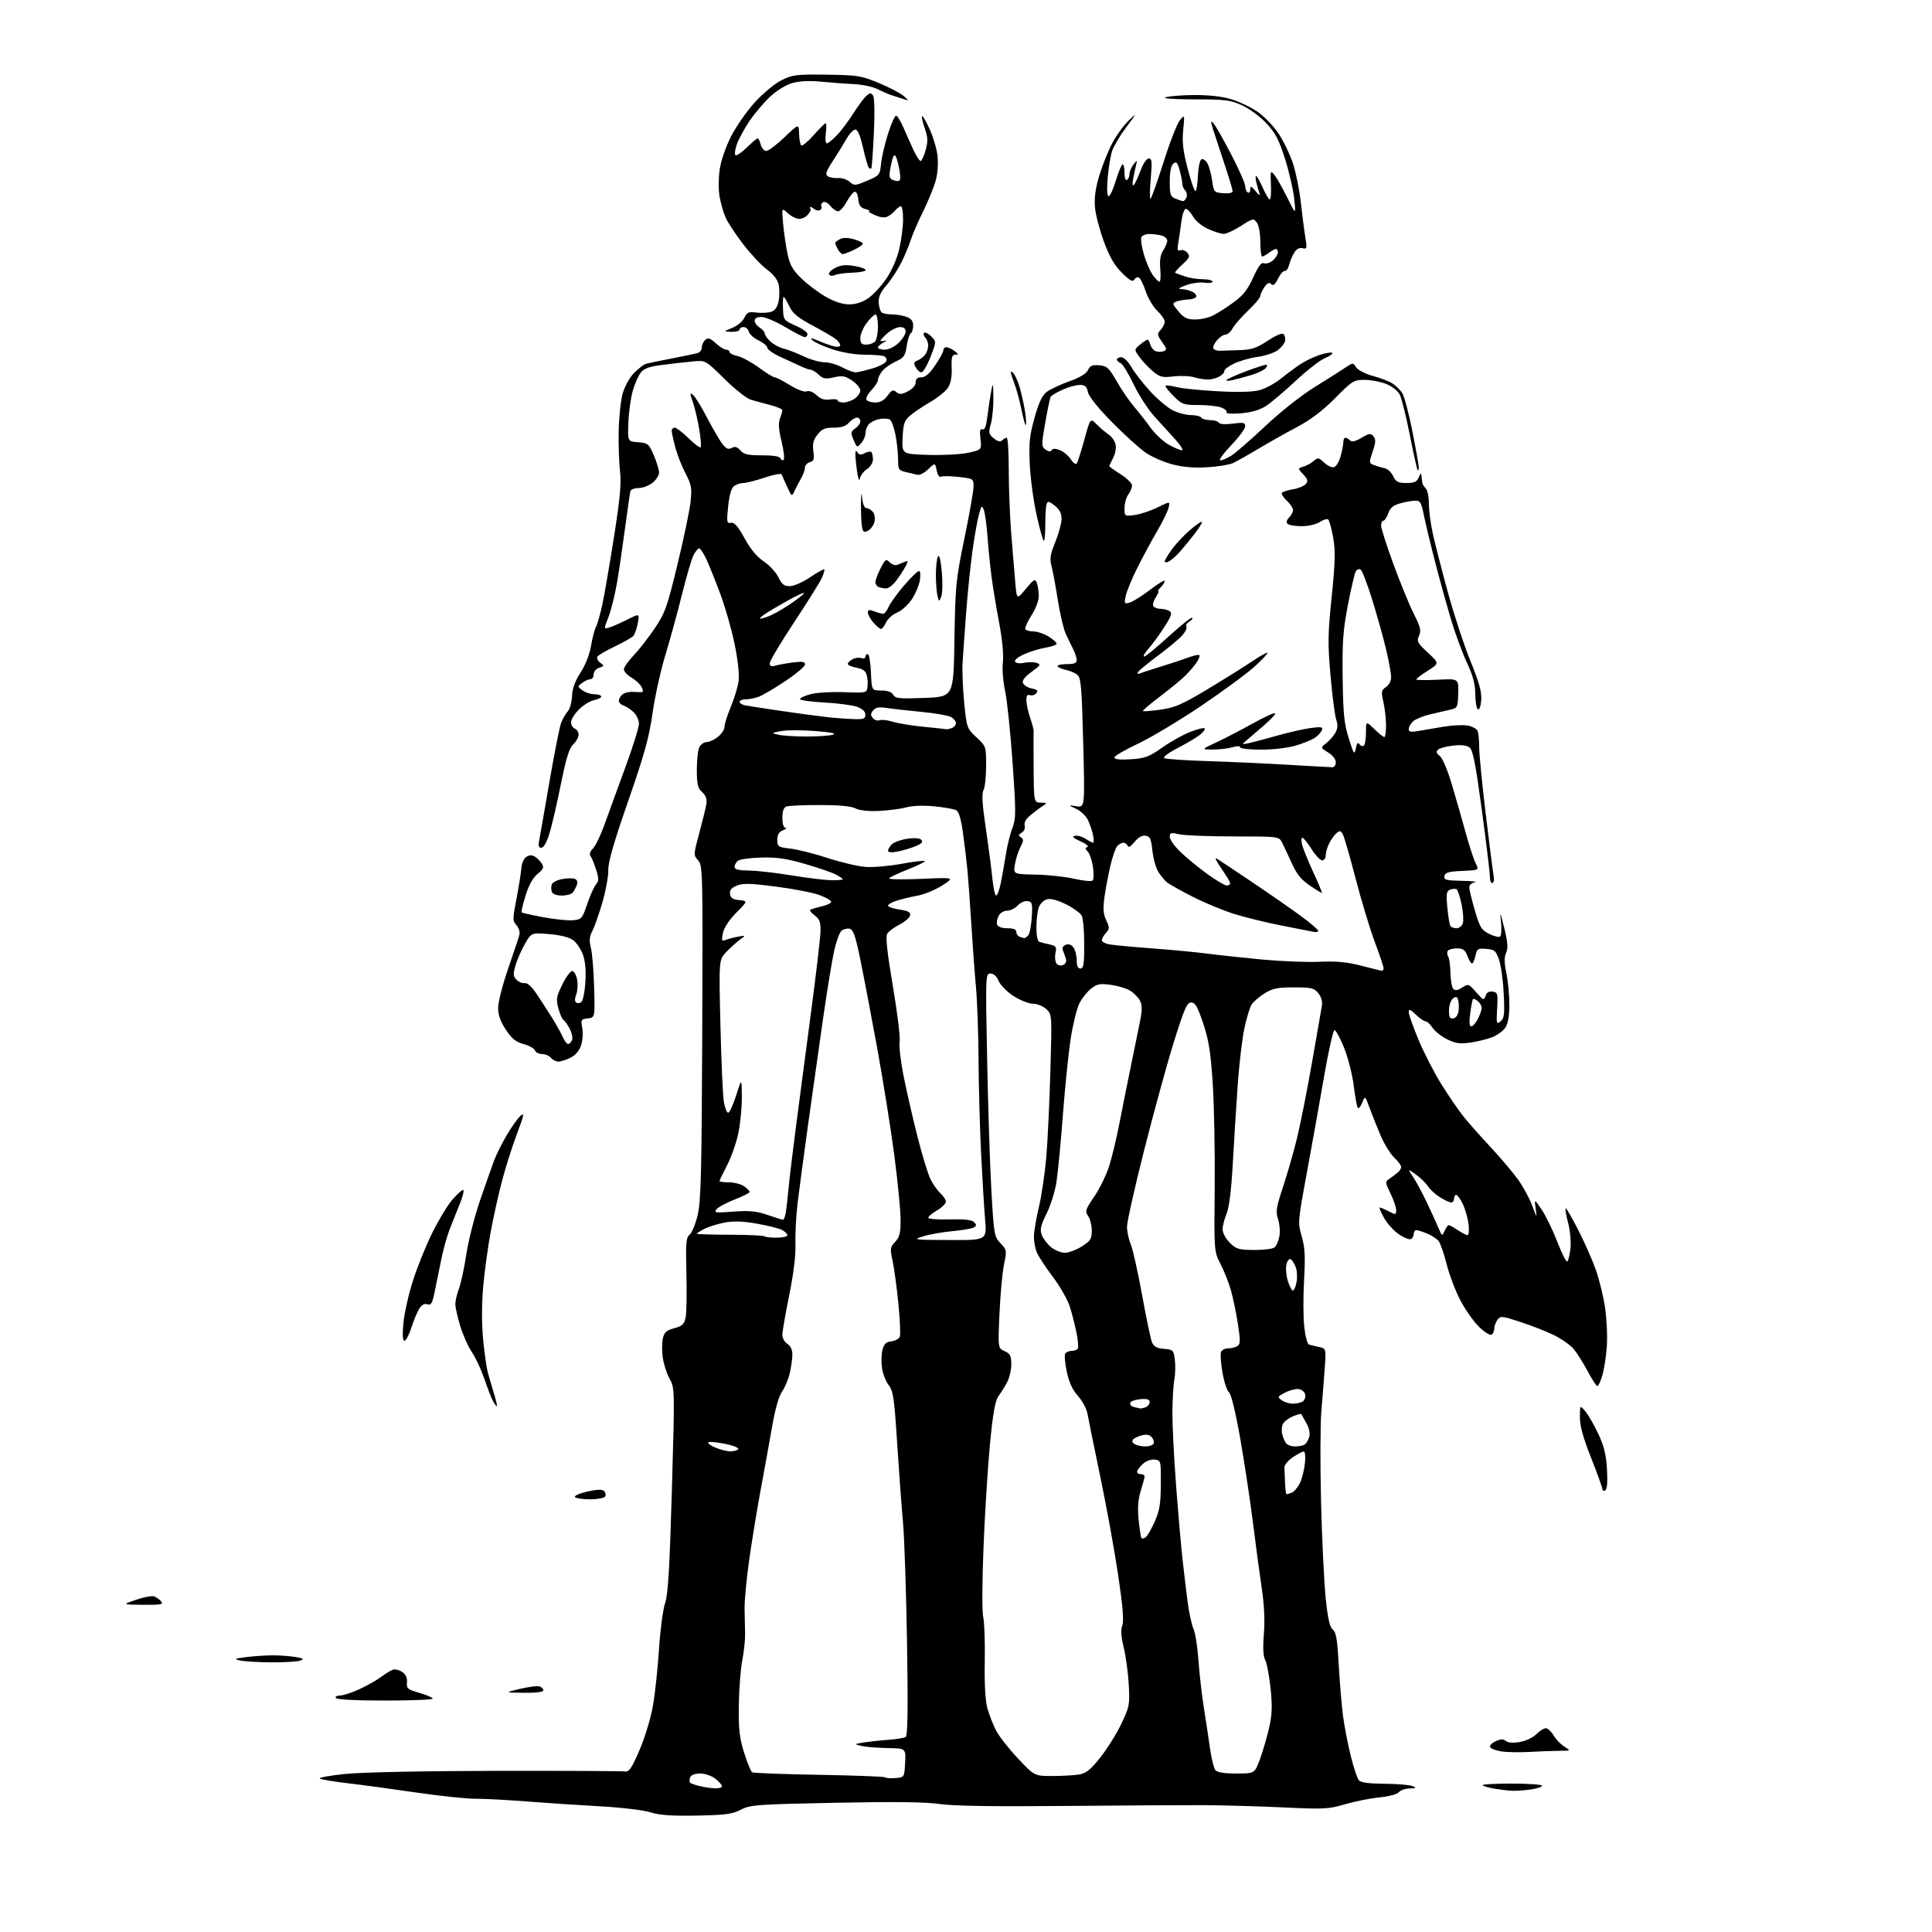 <?xml version="1.0" encoding="UTF-8" standalone="no"?>
<svg 
  version="1.1" 
  xmlns="http://www.w3.org/2000/svg" 
  xmlns:xlink="http://www.w3.org/1999/xlink" 
  xmlns:svg="http://www.w3.org/2000/svg"
  xmlns:rdf="http://www.w3.org/1999/02/22-rdf-syntax-ns#"
  xmlns:cc="http://creativecommons.org/ns#"
  xmlns:dc="http://purl.org/dc/elements/1.1/"
  viewBox="0 0 768 768"
  width="768"
  height="768"
>
<style>svg {background-color: white; }</style>"
<path stroke="none" fill="black" fill-rule="evenodd" d="M277.00,721.72C266.96,721.91 262.22,721.57 258.50,720.41C255.65,719.52 246.85,718.48 238.00,718.00C229.47,717.53 216.43,716.67 209.00,716.08C201.57,715.49 192.57,715.02 189.00,715.03C185.43,715.04 174.85,713.93 165.50,712.56C156.15,711.19 144.00,709.54 138.50,708.90C133.00,708.26 127.90,707.42 127.17,707.04C126.44,706.65 130.94,705.81 137.17,705.18C143.93,704.49 168.25,703.99 197.50,703.94C224.45,703.90 247.38,704.01 248.46,704.18C250.06,704.44 251.11,702.91 254.21,695.71C256.32,690.82 258.68,683.06 259.53,678.21C260.37,673.42 261.47,663.20 261.97,655.50C262.47,647.80 263.56,639.59 264.39,637.26C265.56,634.00 266.17,623.73 267.08,592.41C268.24,552.30 268.23,551.74 266.21,548.15C265.09,546.14 263.87,542.40 263.49,539.84C263.11,537.28 263.10,533.80 263.48,532.11C264.03,529.60 264.86,528.85 268.00,528.00C271.15,527.15 271.97,526.40 272.53,523.86C272.91,522.15 273.05,514.30 272.86,506.42C272.55,494.02 272.72,491.91 274.15,490.79C275.05,490.08 276.49,486.57 277.34,483.00C278.64,477.54 278.93,465.88 279.15,410.31C279.40,346.51 279.35,344.04 277.52,342.02C275.65,339.96 275.66,339.78 277.96,331.21C279.25,326.42 280.52,321.23 280.78,319.69C281.11,317.69 280.63,316.30 279.12,314.90C277.35,313.25 277.00,311.77 277.00,305.90C277.00,302.03 277.47,298.00 278.04,296.93C278.60,295.87 279.89,295.00 280.90,295.00C281.91,295.00 283.92,294.07 285.37,292.93C286.81,291.79 288.00,289.97 288.00,288.90C288.00,287.82 289.14,284.24 290.52,280.95C291.91,277.65 293.30,273.05 293.61,270.73C293.95,268.15 293.33,262.41 292.02,256.04C290.84,250.29 288.27,241.29 286.31,236.04C284.35,230.79 281.86,224.59 280.77,222.25C279.67,219.91 278.39,218.00 277.92,218.00C277.44,218.00 276.42,219.24 275.66,220.75C274.89,222.26 272.82,229.35 271.05,236.50C269.28,243.65 266.31,254.45 264.46,260.50C262.62,266.55 260.33,276.90 259.40,283.50C258.02,293.20 256.16,299.91 249.69,318.50C244.02,334.80 241.72,342.77 241.81,345.87C241.87,348.27 240.83,353.99 239.50,358.59C238.17,363.18 236.37,368.31 235.51,369.99C234.29,372.34 234.15,373.88 234.89,376.77C235.42,378.82 236.00,385.90 236.18,392.50C236.50,404.50 236.50,404.50 233.65,404.83C230.98,405.13 230.85,405.37 231.46,408.64C231.82,410.56 231.61,413.65 230.99,415.52C230.28,417.69 228.75,419.48 226.78,420.46C225.08,421.31 222.92,422.00 221.97,422.00C221.02,422.00 219.68,421.32 219.00,420.50C218.32,419.68 216.73,419.00 215.48,419.00C214.24,419.00 212.96,418.35 212.66,417.55C212.35,416.76 210.32,415.62 208.14,415.04C205.07,414.21 203.46,412.91 201.08,409.31C198.89,406.00 198.00,403.48 198.02,400.58C198.02,398.34 199.82,391.32 202.01,385.00C204.20,378.68 206.21,372.63 206.48,371.56C206.74,370.49 206.21,368.79 205.30,367.77C203.74,366.06 203.74,365.35 205.32,357.22C206.24,352.42 207.11,346.97 207.25,345.10C207.39,343.16 208.25,341.23 209.25,340.61C210.49,339.83 211.49,339.82 212.68,340.57C213.61,341.16 214.85,342.42 215.43,343.38C216.30,344.80 215.97,345.56 213.70,347.40C211.84,348.89 210.23,351.79 208.93,355.98C207.85,359.45 207.13,362.47 207.34,362.68C207.55,362.89 211.38,363.75 215.85,364.59C220.32,365.43 225.63,365.98 227.66,365.81C231.20,365.51 231.42,365.27 233.42,359.37C234.56,356.01 236.13,352.50 236.90,351.59C238.08,350.19 238.09,349.28 236.97,345.72C236.24,343.40 235.24,340.97 234.75,340.32C234.19,339.56 234.54,338.46 235.72,337.28C236.74,336.26 238.86,331.84 240.42,327.46C241.99,323.08 245.68,312.92 248.64,304.88C251.59,296.84 254.00,289.09 254.00,287.67C254.00,286.24 253.02,284.17 251.82,283.05C250.63,281.94 248.83,280.76 247.82,280.44C246.82,280.13 246.00,279.28 246.00,278.56C246.00,277.83 246.65,276.70 247.45,276.04C248.25,275.38 250.16,274.92 251.70,275.03C253.24,275.13 254.85,275.16 255.29,275.11C255.72,275.05 255.60,274.12 255.03,273.05C254.45,271.98 252.64,270.31 250.99,269.34C249.35,268.36 248.00,266.90 248.00,266.07C248.00,265.25 249.74,262.76 251.87,260.54C254.00,258.32 257.77,253.48 260.26,249.79C264.37,243.69 265.19,241.40 269.33,224.29C271.83,213.96 274.17,202.75 274.52,199.39C275.09,194.00 274.85,192.68 272.51,188.19C271.04,185.40 269.21,180.72 268.44,177.81C267.66,174.89 267.02,171.94 267.01,171.25C267.01,170.56 267.55,170.00 268.21,170.00C268.88,170.00 271.34,171.88 273.69,174.19C276.04,176.49 278.21,178.12 278.53,177.80C278.84,177.49 278.56,174.14 277.91,170.37C277.26,166.59 276.11,161.76 275.36,159.63C274.15,156.18 274.17,155.90 275.52,157.02C276.36,157.71 278.89,161.83 281.14,166.16C283.40,170.49 286.12,175.15 287.19,176.52C288.69,178.42 289.55,178.78 290.90,178.05C292.20,177.36 293.09,177.62 294.32,179.06C295.67,180.63 297.29,181.00 302.91,181.00C307.54,181.00 309.98,181.41 310.28,182.25C310.53,182.94 311.08,183.17 311.51,182.77C311.94,182.37 311.57,179.09 310.68,175.49C309.53,170.84 309.35,168.22 310.03,166.41C310.57,165.01 311.00,163.51 311.00,163.06C311.00,162.62 308.86,161.70 306.25,161.03C303.64,160.35 300.13,159.38 298.45,158.89C296.78,158.39 292.05,154.65 287.94,150.59C280.48,143.19 280.48,143.19 275.49,143.67C272.74,143.93 267.35,144.54 263.50,145.02C258.21,145.69 256.07,146.43 254.74,148.07C253.78,149.26 252.33,152.55 251.53,155.37C250.73,158.19 249.94,163.88 249.79,168.00C249.50,175.50 249.50,175.50 253.65,175.80C257.57,176.09 257.91,176.37 259.90,180.99C261.05,183.67 262.00,186.77 262.00,187.86C262.00,188.96 260.81,190.79 259.37,191.93C257.92,193.07 255.43,194.00 253.83,194.00C252.24,194.00 250.78,194.56 250.60,195.25C250.41,195.94 249.48,202.35 248.53,209.50C247.59,216.65 246.13,226.55 245.29,231.50C244.45,236.45 242.91,242.67 241.87,245.32C239.97,250.14 239.97,250.14 242.24,249.44C243.48,249.06 246.69,247.64 249.38,246.29C254.25,243.84 254.25,243.84 253.54,247.67C253.14,249.78 252.37,252.05 251.81,252.73C251.25,253.40 247.95,255.29 244.48,256.93C241.01,258.58 237.86,260.42 237.48,261.03C237.11,261.63 237.60,262.72 238.59,263.44C240.27,264.67 240.25,264.79 238.19,265.44C236.93,265.84 236.00,266.96 236.00,268.07C236.00,269.13 235.41,270.00 234.69,270.00C233.97,270.00 232.51,270.65 231.44,271.44C229.52,272.86 229.52,272.89 231.50,274.41C232.60,275.25 234.74,275.95 236.25,275.97C237.76,275.99 239.00,276.39 239.00,276.88C239.00,277.36 237.71,278.01 236.13,278.32C234.55,278.64 231.85,280.31 230.13,282.03C228.41,283.75 227.00,286.03 227.00,287.11C227.00,288.18 227.68,289.32 228.50,289.64C229.32,289.95 230.00,291.05 230.00,292.07C230.00,293.09 229.04,294.81 227.88,295.90C226.27,297.40 225.05,301.34 222.88,312.10C221.30,319.92 219.25,328.72 218.32,331.66C217.31,334.87 216.06,337.00 215.19,337.00C214.15,337.00 213.90,336.23 214.31,334.21C214.61,332.68 216.46,322.17 218.40,310.85C220.35,299.54 222.44,288.98 223.04,287.39C223.64,285.80 224.83,283.74 225.68,282.80C226.53,281.87 227.30,279.13 227.39,276.73C227.51,273.70 228.57,270.78 230.82,267.28C232.78,264.23 234.43,260.01 234.97,256.65C235.47,253.60 236.36,250.20 236.94,249.11C237.52,248.02 238.69,243.84 239.54,239.82C240.39,235.79 242.46,223.72 244.14,213.00C246.47,198.16 247.03,192.07 246.48,187.50C246.08,184.20 245.83,177.00 245.93,171.50C246.03,166.00 246.74,159.24 247.51,156.48C248.32,153.61 250.25,150.10 252.04,148.27C253.75,146.52 255.91,144.87 256.83,144.61C257.75,144.35 262.32,143.40 267.00,142.50C271.68,141.60 276.29,140.64 277.25,140.37C278.21,140.09 279.00,139.05 279.00,138.06C279.00,137.06 279.63,135.72 280.40,135.08C281.51,134.16 282.39,134.45 284.55,136.46C286.06,137.86 287.90,139.00 288.65,139.00C289.39,139.00 290.00,139.41 290.00,139.92C290.00,140.43 291.45,141.16 293.21,141.55C294.98,141.94 298.79,144.00 301.67,146.13C304.56,148.26 307.38,150.00 307.94,150.00C308.51,150.00 311.24,151.39 314.01,153.10C316.99,154.93 319.71,155.94 320.68,155.57C321.66,155.19 323.23,155.80 324.60,157.09C326.24,158.63 327.76,159.12 329.94,158.79C331.62,158.55 333.00,158.72 333.00,159.17C333.00,159.63 334.02,160.00 335.28,160.00C336.53,160.00 338.56,159.30 339.78,158.44C341.00,157.59 342.00,156.12 341.99,155.19C341.99,154.26 340.53,152.51 338.74,151.30C335.99,149.43 334.89,149.23 331.51,150.00C328.15,150.76 327.19,150.59 325.45,148.95C324.30,147.88 322.91,147.00 322.34,147.00C321.77,147.00 320.00,146.39 318.40,145.64C316.81,144.89 313.15,143.20 310.27,141.89C307.39,140.58 305.03,138.93 305.02,138.23C305.01,137.54 303.46,136.23 301.58,135.34C299.70,134.44 297.94,132.87 297.67,131.85C297.41,130.83 296.47,130.00 295.59,130.00C294.72,130.00 294.00,130.45 294.00,131.00C294.00,131.55 292.54,131.96 290.75,131.90C287.50,131.81 287.50,131.81 291.13,130.31C293.13,129.49 295.28,127.69 295.91,126.30C296.90,124.12 297.55,123.85 300.78,124.25C302.82,124.50 305.49,124.34 306.70,123.90C308.15,123.36 309.11,121.92 309.54,119.62C309.90,117.72 309.89,114.79 309.52,113.11C309.10,111.17 307.41,109.00 304.88,107.14C302.69,105.53 298.40,100.96 295.34,96.97C292.29,92.99 289.14,88.18 288.35,86.29C287.56,84.40 286.53,80.79 286.06,78.27C285.58,75.71 285.58,70.98 286.06,67.59C286.57,63.96 288.40,58.57 290.60,54.24C292.63,50.25 296.93,44.10 300.15,40.57C303.44,36.99 308.11,33.14 310.76,31.83C315.07,29.71 316.68,29.52 328.66,29.68C340.95,29.86 342.32,30.08 349.42,33.03C353.60,34.77 358.03,37.09 359.26,38.18C361.30,39.99 361.32,40.11 359.50,39.48C358.40,39.10 356.35,38.44 354.94,38.02C353.53,37.60 350.85,36.46 348.98,35.49C347.10,34.52 342.86,33.60 339.54,33.45C336.22,33.30 330.35,32.86 326.50,32.47C322.07,32.03 317.91,32.21 315.16,32.95C312.58,33.65 308.97,35.83 306.28,38.31C303.78,40.61 300.06,44.97 298.01,48.00C295.97,51.02 293.69,55.18 292.95,57.22C292.22,59.27 291.94,61.27 292.33,61.66C292.72,62.05 294.73,60.71 296.81,58.69C298.89,56.66 300.85,55.00 301.18,55.00C301.51,55.00 302.07,56.12 302.41,57.50C302.76,58.87 303.74,60.00 304.59,60.00C305.45,60.00 308.71,57.56 311.84,54.57C317.54,49.14 317.54,49.14 317.64,53.11C317.70,55.29 318.08,57.40 318.48,57.79C318.88,58.18 321.10,56.36 323.41,53.75C325.72,51.14 327.88,49.00 328.21,49.00C328.54,49.00 328.57,50.80 328.27,53.00C327.98,55.20 328.16,57.00 328.67,57.00C329.19,57.00 331.00,55.54 332.70,53.75C334.40,51.96 337.37,48.01 339.29,44.96C341.22,41.91 343.55,38.79 344.47,38.02C345.91,36.83 346.29,36.84 347.09,38.06C347.63,38.90 347.75,45.14 347.38,53.00C347.02,60.42 346.57,66.69 346.37,66.92C346.16,67.15 345.72,67.05 345.37,66.70C345.02,66.35 343.99,62.79 343.08,58.78C341.99,53.97 340.95,51.50 340.02,51.50C339.25,51.50 337.72,53.08 336.63,55.00C335.54,56.92 333.08,60.90 331.16,63.84C328.34,68.18 327.95,69.35 329.09,70.08C329.87,70.57 331.71,70.88 333.19,70.77C334.67,70.67 336.73,71.35 337.76,72.28C339.53,73.89 339.92,73.86 344.71,71.84C349.61,69.77 349.79,69.55 350.23,65.10C350.48,62.57 351.71,57.24 352.98,53.25C354.24,49.26 355.69,46.00 356.20,46.00C356.70,46.00 358.03,48.14 359.15,50.75C360.27,53.36 362.09,57.41 363.18,59.75C364.28,62.09 365.53,64.00 365.96,64.00C366.39,64.00 367.28,62.07 367.94,59.72C368.93,56.18 368.87,54.66 367.61,51.01C366.77,48.57 366.29,46.38 366.53,46.14C366.77,45.89 368.12,48.20 369.52,51.27C370.93,54.34 372.35,59.12 372.67,61.90C373.03,64.87 372.74,68.92 371.98,71.73C371.26,74.35 369.01,79.88 366.98,84.00C364.94,88.12 362.70,93.30 362.00,95.50C361.30,97.70 359.60,101.75 358.22,104.50C356.85,107.25 354.23,111.24 352.41,113.37C350.00,116.19 349.15,118.10 349.30,120.37C349.41,122.09 349.95,123.83 350.50,124.23C351.05,124.64 352.93,124.98 354.68,124.98C356.44,124.99 359.02,125.44 360.43,125.98C362.23,126.66 363.00,127.69 363.00,129.42C363.00,130.77 362.58,132.14 362.06,132.46C361.54,132.78 360.81,135.06 360.44,137.53C359.85,141.45 359.32,142.22 356.14,143.67C354.14,144.58 351.72,146.26 350.77,147.41C349.82,148.56 349.03,150.15 349.02,150.95C349.01,151.74 347.83,153.62 346.39,155.11C344.96,156.61 344.08,158.32 344.45,158.92C344.82,159.51 346.40,160.00 347.98,160.00C349.93,160.00 351.46,159.14 352.81,157.29C354.47,155.01 355.03,154.78 356.32,155.85C357.58,156.89 358.42,156.84 360.93,155.54C362.78,154.58 364.00,153.17 364.00,151.97C364.00,150.59 364.68,150.00 366.25,150.00C367.81,150.00 369.49,148.54 371.75,145.23C373.54,142.60 375.00,139.91 375.00,139.23C375.00,138.55 375.56,138.01 376.25,138.03C376.94,138.05 378.37,138.72 379.44,139.53C381.07,140.76 381.12,141.00 379.75,141.00C378.42,141.00 378.15,141.98 378.31,146.29C378.44,149.84 377.94,152.43 376.81,154.16C375.88,155.58 372.73,158.12 369.81,159.80C366.89,161.49 363.29,163.91 361.80,165.18C359.47,167.19 359.07,168.38 358.80,174.00C358.50,180.50 358.50,180.50 369.00,180.83C374.77,181.01 381.92,180.63 384.87,179.98C390.24,178.80 390.24,178.80 389.75,174.48C389.38,171.23 389.58,170.29 390.55,170.66C391.47,171.01 392.04,169.47 392.54,165.33C392.93,162.12 393.59,157.70 394.01,155.50C394.72,151.83 394.79,152.03 394.88,158.00C394.94,161.57 394.49,166.28 393.89,168.46C392.89,172.06 392.99,172.58 395.06,174.25C396.62,175.52 397.64,175.76 398.36,175.04C398.93,174.47 399.76,174.00 400.20,174.00C400.64,174.00 401.00,179.84 401.00,186.98C401.00,194.12 401.46,205.71 402.02,212.73C402.59,219.75 403.31,228.40 403.62,231.94C404.20,238.39 404.20,238.39 407.79,234.06C410.95,230.26 411.47,229.97 412.12,231.62C412.53,232.65 412.89,234.95 412.93,236.72C412.97,238.66 411.83,241.78 410.03,244.61C408.40,247.19 407.30,249.68 407.59,250.15C407.88,250.62 409.33,251.00 410.81,251.00C412.29,251.01 414.96,251.90 416.75,252.99C418.54,254.08 420.00,255.37 420.00,255.86C420.00,256.35 418.11,257.05 415.79,257.42C413.48,257.79 409.62,258.96 407.22,260.02C404.64,261.16 403.13,262.40 403.52,263.03C403.91,263.66 405.40,263.85 407.07,263.48C408.66,263.14 410.88,263.15 412.02,263.51C413.89,264.10 413.71,264.43 410.07,267.07C407.35,269.04 406.25,270.48 406.65,271.54C406.98,272.40 408.55,273.36 410.14,273.68C412.39,274.13 412.79,274.55 411.94,275.57C411.34,276.29 410.21,276.63 409.43,276.33C408.42,275.95 408.00,276.54 408.00,278.36C408.00,279.77 408.68,282.94 409.52,285.41C410.36,287.87 410.98,290.25 410.90,290.69C410.83,291.14 410.82,297.69 410.88,305.25C411.00,319.00 411.00,319.00 413.75,319.06C416.27,319.11 416.34,319.22 414.62,320.31C413.58,320.96 411.41,322.58 409.79,323.90C407.86,325.48 407.01,326.94 407.33,328.16C407.61,329.23 407.12,330.42 406.16,330.98C404.81,331.78 404.75,332.13 405.84,332.85C406.96,333.58 406.92,334.25 405.62,336.76C404.76,338.43 403.78,341.52 403.44,343.65C402.82,347.50 402.82,347.50 411.66,347.67C416.52,347.76 423.43,348.50 427.00,349.32C430.57,350.14 433.87,350.46 434.33,350.03C434.79,349.59 434.84,347.14 434.46,344.57C434.07,342.00 433.14,339.28 432.39,338.53C431.33,337.47 431.30,337.05 432.26,336.69C432.94,336.43 431.70,335.42 429.50,334.43C426.59,333.13 425.99,332.53 427.30,332.24C428.29,332.02 430.19,332.55 431.51,333.42C432.84,334.29 434.21,335.00 434.54,335.00C434.88,335.00 434.84,333.54 434.46,331.75C434.07,329.96 433.12,327.26 432.35,325.74C431.57,324.22 429.49,322.31 427.72,321.48C424.50,319.98 424.50,319.98 427.88,320.49C431.26,321.00 431.26,321.00 430.59,295.25C430.00,272.65 429.71,269.34 428.21,268.19C427.27,267.47 425.25,266.62 423.73,266.31C422.21,266.00 420.72,265.35 420.42,264.87C420.12,264.39 421.71,264.00 423.94,264.00C426.99,264.00 428.00,263.60 428.00,262.40C428.00,261.53 427.39,259.61 426.65,258.15C425.91,256.69 424.57,253.93 423.68,252.00C422.79,250.07 421.35,244.00 420.49,238.50C419.63,233.00 418.50,226.91 417.99,224.97C417.21,222.08 417.49,220.37 419.50,215.47C420.85,212.19 421.96,208.07 421.98,206.32C421.99,204.04 421.24,202.54 419.29,201.01C416.99,199.20 416.49,199.11 416.04,200.40C415.74,201.24 415.51,204.87 415.52,208.46C415.53,212.06 415.27,215.00 414.94,215.00C414.61,215.00 413.32,210.39 412.07,204.75C410.81,199.11 409.59,190.00 409.34,184.50C408.96,176.11 409.26,173.14 411.24,166.07C412.97,159.91 414.28,157.13 416.12,155.76C417.51,154.73 421.53,152.84 425.07,151.58C429.29,150.07 431.84,148.53 432.50,147.09C433.29,145.36 434.21,144.97 436.96,145.21C440.04,145.47 440.80,146.17 443.96,151.66C445.91,155.05 448.99,159.55 450.81,161.66C452.62,163.77 455.57,167.52 457.35,169.99C459.13,172.47 462.37,175.50 464.55,176.73C466.72,177.96 469.08,178.97 469.79,178.98C470.50,178.99 469.37,177.10 467.29,174.79C465.21,172.47 461.43,168.31 458.90,165.54C456.37,162.77 452.63,156.99 450.59,152.69C448.54,148.40 446.22,144.64 445.44,144.34C444.65,144.03 444.00,143.38 444.00,142.89C444.00,142.40 444.79,142.00 445.75,142.01C446.73,142.01 448.47,143.72 449.71,145.88C450.92,148.00 454.25,152.30 457.11,155.43C459.97,158.56 464.02,161.99 466.11,163.06C468.21,164.13 471.49,165.00 473.40,165.00C475.32,165.00 477.16,165.45 477.50,166.00C477.84,166.55 479.41,167.00 481.00,167.00C482.59,167.00 484.17,167.46 484.52,168.02C484.90,168.65 487.07,168.79 490.07,168.40C494.30,167.83 495.00,167.98 495.00,169.45C495.00,170.38 492.46,173.82 489.35,177.07C486.24,180.33 484.33,183.00 485.10,183.00C485.87,182.99 487.85,182.15 489.50,181.12C491.15,180.08 497.23,174.79 503.00,169.36C509.24,163.49 517.35,157.10 523.00,153.61C528.23,150.38 533.69,146.92 535.15,145.91C537.74,144.13 537.84,144.13 539.15,146.08C539.92,147.20 542.81,148.67 545.81,149.46C548.73,150.23 552.22,151.57 553.55,152.44C554.88,153.31 556.63,155.03 557.42,156.26C558.22,157.49 560.03,164.32 561.44,171.43C562.85,178.54 564.00,185.02 564.00,185.84C564.00,186.66 563.79,187.13 563.54,186.87C563.29,186.62 561.88,180.36 560.43,172.96C558.97,165.56 557.17,158.32 556.42,156.87C555.65,155.37 553.35,153.55 551.02,152.62C548.79,151.73 544.93,151.00 542.45,151.00C538.17,151.00 537.56,151.38 530.72,158.28C525.75,163.29 521.01,166.88 515.50,169.80C511.10,172.13 504.12,176.06 500.00,178.53C495.88,181.00 491.38,183.52 490.00,184.14C488.62,184.75 484.11,185.48 479.97,185.74C474.88,186.07 470.42,185.71 466.16,184.62C462.70,183.73 457.87,181.63 455.42,179.95C452.98,178.26 446.96,172.81 442.04,167.82C436.53,162.24 432.86,157.66 432.47,155.88C431.97,153.58 431.31,153.00 429.17,153.02C427.70,153.03 424.64,153.89 422.37,154.92C420.10,155.95 418.00,157.20 417.69,157.69C417.38,158.19 416.40,162.83 415.50,168.01C413.95,176.92 413.96,177.50 415.62,178.71C416.80,179.57 417.60,179.65 418.02,178.96C418.46,178.26 419.51,178.24 421.28,178.92C422.72,179.46 424.66,181.08 425.60,182.51C426.53,183.93 427.60,184.74 427.98,184.30C428.36,183.86 429.73,179.59 431.03,174.82C433.41,166.13 433.41,166.13 435.95,168.70C437.35,170.11 439.47,171.90 440.65,172.68C441.84,173.46 443.09,175.21 443.43,176.56C443.78,177.98 443.40,180.26 442.52,181.96C441.68,183.58 441.00,185.08 441.00,185.31C441.00,185.53 443.02,186.99 445.50,188.55C447.97,190.12 450.00,192.12 450.00,193.01C450.00,193.89 449.34,195.49 448.53,196.56C447.72,197.63 447.05,200.02 447.03,201.88C447.00,205.26 447.00,205.26 451.09,204.71C453.34,204.41 457.42,203.05 460.17,201.70C465.16,199.23 465.16,199.23 464.52,201.86C464.17,203.31 462.16,207.43 460.06,211.00C457.96,214.57 454.43,221.10 452.22,225.50C450.01,229.90 447.88,235.01 447.50,236.85C446.84,240.02 446.93,240.16 449.15,239.50C450.44,239.11 454.09,236.82 457.25,234.40C460.41,231.98 463.00,230.42 463.00,230.93C463.00,231.44 462.29,232.56 461.43,233.43C460.56,234.29 460.12,235.00 460.45,235.00C460.78,235.00 460.32,236.11 459.44,237.46C458.55,238.81 458.12,240.38 458.47,240.96C458.83,241.53 460.10,242.01 461.31,242.02C462.51,242.02 464.14,242.43 464.91,242.92C466.06,243.65 465.69,244.80 462.91,249.15C461.04,252.08 458.22,255.95 456.65,257.74C455.08,259.53 454.25,261.00 454.80,261.00C455.35,261.00 459.75,257.40 464.57,253.00C469.38,248.59 473.59,245.25 473.91,245.57C474.22,245.89 473.69,246.59 472.72,247.14C471.75,247.68 471.24,248.58 471.58,249.14C471.93,249.69 471.15,251.30 469.85,252.71C468.56,254.12 464.27,257.68 460.31,260.63C456.36,263.57 452.81,266.50 452.42,267.12C451.99,267.83 452.24,268.05 453.11,267.69C453.87,267.37 457.65,266.15 461.50,264.97C465.35,263.79 470.24,262.17 472.37,261.37C474.51,260.57 476.48,260.15 476.76,260.43C477.04,260.71 476.59,261.96 475.76,263.22C474.94,264.47 472.96,266.80 471.38,268.39C469.80,269.98 465.23,273.76 461.22,276.78C457.22,279.81 454.12,282.45 454.32,282.66C454.53,282.86 457.71,282.61 461.39,282.09C467.04,281.29 469.92,280.04 479.79,274.11C486.23,270.25 494.18,265.29 497.45,263.08C500.73,260.88 503.60,259.27 503.83,259.50C504.06,259.73 501.79,262.17 498.78,264.92C495.76,267.67 486.14,274.75 477.40,280.65C468.65,286.54 457.34,293.31 452.25,295.69C447.16,298.07 443.00,300.51 443.00,301.12C443.00,301.86 445.16,302.10 449.49,301.82C455.17,301.46 456.73,300.88 461.93,297.21C465.20,294.91 470.21,292.10 473.07,290.97C475.92,289.85 478.53,289.20 478.87,289.53C479.20,289.86 478.35,291.02 476.99,292.11C475.62,293.19 471.62,295.56 468.09,297.38C464.49,299.24 462.17,300.99 462.79,301.37C463.40,301.74 471.00,302.27 479.70,302.54C488.39,302.81 502.93,303.47 512.00,304.01C521.08,304.54 529.06,304.99 529.75,304.99C530.44,305.00 531.00,304.09 531.00,302.99C531.00,301.81 529.72,300.19 527.94,299.11C524.87,297.24 524.87,297.24 527.28,295.35C528.60,294.31 530.24,292.43 530.91,291.16C531.78,289.54 531.86,288.03 531.17,286.07C530.64,284.54 529.62,276.71 528.91,268.69C527.78,255.83 527.83,252.09 529.37,237.18C530.78,223.38 530.89,219.04 529.95,213.62C529.31,209.98 528.40,206.75 527.92,206.45C527.45,206.16 525.94,206.65 524.58,207.54C523.18,208.46 520.05,209.17 517.43,209.17C514.87,209.17 512.34,208.74 511.82,208.22C511.22,207.62 511.45,206.69 512.44,205.71C513.30,204.85 514.00,203.51 514.00,202.75C514.00,201.98 512.89,200.30 511.53,199.03C510.17,197.75 509.28,196.36 509.54,195.94C509.80,195.52 511.78,194.87 513.95,194.51C516.11,194.14 518.43,193.19 519.09,192.39C520.06,191.23 519.85,190.47 518.06,188.57C515.83,186.19 515.83,186.19 518.16,185.48C519.45,185.08 521.29,184.07 522.26,183.22C523.86,181.81 524.24,181.87 526.46,183.96C527.80,185.22 529.57,186.00 530.39,185.68C531.21,185.37 532.35,183.40 532.93,181.31C533.51,179.21 533.99,176.71 533.99,175.75C534.00,174.79 534.36,174.00 534.80,174.00C535.24,174.00 536.07,174.47 536.65,175.05C537.39,175.79 538.76,175.49 541.22,174.04C544.30,172.22 544.88,172.15 545.97,173.46C546.96,174.65 546.89,175.86 545.65,179.52C544.13,183.99 544.14,184.10 546.30,184.92C547.51,185.38 549.40,185.93 550.49,186.14C551.59,186.35 553.08,187.76 553.80,189.26C554.90,191.57 555.74,192.00 559.09,192.00C562.28,192.00 563.24,191.55 563.97,189.75C564.70,187.94 564.91,187.84 565.06,189.25C565.17,190.21 565.31,191.43 565.38,191.95C565.44,192.47 566.06,193.46 566.75,194.15C567.44,194.84 568.00,197.58 568.00,200.25C568.00,202.92 568.72,208.34 569.60,212.30C570.48,216.26 573.16,226.70 575.56,235.50C577.97,244.30 582.00,256.57 584.52,262.76C588.00,271.29 589.04,275.05 588.81,278.26C588.63,280.67 588.07,282.28 587.50,282.00C586.95,281.73 586.48,279.02 586.45,276.00C586.42,271.98 585.55,268.65 583.21,263.61C581.44,259.83 578.68,252.40 577.07,247.11C575.45,241.83 572.56,231.43 570.64,224.00C568.71,216.57 566.63,207.91 566.00,204.75C565.03,199.86 564.53,199.00 562.68,199.01C561.48,199.01 558.78,199.49 556.67,200.07C553.80,200.87 552.59,201.86 551.83,204.07C551.26,205.68 550.40,207.00 549.90,207.00C549.41,207.00 549.00,207.86 549.00,208.91C549.00,209.97 551.22,216.89 553.92,224.29C556.63,231.70 560.27,240.58 562.02,244.03C564.68,249.31 565.01,250.69 564.08,252.72C563.09,254.91 563.42,255.55 567.58,259.42C572.18,263.70 572.18,263.70 567.59,266.60C565.07,268.20 563.00,269.76 563.00,270.07C563.00,270.38 566.79,270.44 571.42,270.20C579.83,269.76 579.83,269.76 579.67,275.59C579.51,281.21 579.39,281.45 576.50,282.11C574.85,282.49 571.26,283.32 568.51,283.96C565.77,284.60 562.73,285.84 561.76,286.71C560.79,287.59 560.00,288.97 560.00,289.79C560.00,290.94 560.81,291.12 563.75,290.59C565.81,290.22 570.36,289.44 573.85,288.87C577.34,288.29 581.68,288.09 583.50,288.43C585.32,288.78 587.08,289.75 587.40,290.61C587.73,291.46 588.00,294.35 588.00,297.02C588.00,299.70 589.12,311.25 590.49,322.69C591.86,334.14 593.27,345.19 593.62,347.25C594.02,349.56 593.87,351.00 593.24,351.00C592.67,351.00 592.24,349.99 592.28,348.75C592.32,347.51 590.90,335.70 589.12,322.50C586.60,303.80 585.52,298.21 584.20,297.17C583.05,296.26 580.91,296.01 577.58,296.39C574.87,296.70 572.17,297.44 571.58,298.04C570.81,298.82 571.02,299.52 572.32,300.48C573.37,301.25 575.40,306.02 577.08,311.66C578.70,317.07 581.19,325.77 582.62,331.00C584.05,336.23 585.85,341.72 586.61,343.20C588.00,345.91 588.00,345.91 581.26,346.20C575.78,346.44 574.46,346.83 574.19,348.25C573.90,349.78 574.78,350.02 581.18,350.14C585.20,350.21 587.49,350.47 586.25,350.71C584.95,350.96 584.03,351.84 584.06,352.82C584.09,353.74 585.11,357.88 586.31,362.00C588.24,368.62 588.90,369.70 591.92,371.21C593.80,372.14 595.76,372.65 596.28,372.33C596.80,372.01 596.98,369.44 596.68,366.62C596.20,362.09 596.35,362.35 597.97,368.92C599.37,374.62 599.54,376.90 598.71,378.73C597.92,380.47 597.95,382.68 598.81,386.87C599.47,390.03 600.00,395.65 600.00,399.35C600.00,403.75 599.46,406.89 598.44,408.45C597.58,409.76 595.22,411.49 593.19,412.30C591.16,413.10 587.19,414.08 584.36,414.46C580.19,415.03 578.46,414.76 575.13,413.07C572.87,411.92 570.30,409.86 569.40,408.49C568.50,407.12 567.28,406.00 566.69,406.00C566.10,406.00 564.35,404.79 562.80,403.31C560.56,401.16 560.00,400.96 560.00,402.32C560.00,403.25 561.74,408.19 563.87,413.31C566.00,418.42 570.11,426.41 573.00,431.05C575.89,435.70 579.89,441.51 581.88,443.97C583.87,446.44 588.65,451.84 592.51,455.97C596.36,460.11 601.22,465.83 603.30,468.69C605.38,471.54 607.97,476.27 609.05,479.19C610.94,484.31 611.00,484.36 610.46,480.50C609.90,476.50 609.90,476.50 612.85,480.87C614.48,483.27 617.26,489.00 619.04,493.60C620.81,498.19 622.60,501.75 623.00,501.50C623.40,501.25 623.97,498.93 624.27,496.34C624.56,493.68 624.18,489.26 623.37,486.18C622.59,483.17 622.13,480.54 622.35,480.31C622.57,480.09 624.78,483.87 627.27,488.71C629.75,493.54 632.92,500.69 634.31,504.60C635.71,508.50 637.39,515.42 638.06,519.98C638.72,524.54 639.02,531.51 638.72,535.47C638.42,539.43 637.62,544.54 636.93,546.83C636.24,549.13 635.37,551.00 634.98,551.00C634.59,551.00 632.84,548.31 631.09,545.02C629.34,541.73 626.84,537.77 625.53,536.22C624.23,534.67 620.71,532.20 617.71,530.73C614.71,529.26 608.72,526.91 604.39,525.50C597.01,523.09 596.45,523.03 595.26,524.66C594.57,525.61 594.00,527.17 594.00,528.13C594.00,529.09 593.51,530.19 592.91,530.56C592.31,530.93 590.08,529.53 587.95,527.45C585.81,525.37 582.47,520.63 580.52,516.91C578.57,513.20 576.12,506.73 575.07,502.53C574.02,498.34 572.56,494.18 571.83,493.30C571.10,492.41 569.05,491.08 567.28,490.35C565.51,489.61 563.60,489.00 563.03,489.00C562.46,489.00 562.00,489.65 562.00,490.44C562.00,491.23 561.52,492.18 560.94,492.54C560.36,492.90 558.22,492.09 556.19,490.74C554.16,489.39 551.46,486.42 550.19,484.14C548.91,481.86 548.15,480.00 548.49,480.00C548.82,480.00 550.43,480.69 552.05,481.53C554.84,482.97 555.00,482.94 555.00,481.05C555.00,479.95 553.99,476.98 552.76,474.44C550.53,469.85 550.53,469.82 552.51,468.45C553.60,467.69 555.06,466.59 555.75,465.99C556.44,465.40 557.00,464.44 557.00,463.86C557.00,463.28 555.75,461.61 554.22,460.15C552.69,458.69 550.28,454.80 548.86,451.50C547.45,448.20 545.47,443.25 544.47,440.50C542.65,435.51 542.65,435.51 541.47,438.39C540.82,439.98 540.02,440.85 539.70,440.32C539.37,439.80 538.66,435.80 538.11,431.43C537.56,427.07 535.84,420.35 534.29,416.50C532.74,412.65 531.03,409.50 530.49,409.50C529.95,409.50 528.08,417.82 526.33,428.00C524.57,438.18 521.50,455.38 519.49,466.22C515.91,485.60 515.87,486.04 517.45,491.47C518.73,495.87 518.92,499.41 518.39,508.80C518.02,515.28 518.05,523.64 518.45,527.36C518.85,531.08 519.70,534.29 520.34,534.48C520.98,534.67 522.77,535.11 524.32,535.45C527.15,536.08 527.15,536.08 526.61,543.79C526.31,548.03 525.70,555.77 525.26,561.00C524.82,566.23 524.77,582.65 525.15,597.50C525.53,612.35 526.37,629.45 527.00,635.50C527.85,643.54 528.61,646.84 529.81,647.78C531.12,648.79 531.61,651.72 532.17,661.78C532.56,668.78 533.32,677.91 533.87,682.08C534.42,686.25 535.80,693.40 536.94,697.98C538.08,702.56 539.51,706.91 540.13,707.65C540.91,708.59 544.01,709.02 550.37,709.07C555.39,709.11 560.40,709.53 561.50,710.00C563.20,710.73 563.03,710.87 560.37,710.93C558.65,710.97 556.71,711.64 556.06,712.43C555.38,713.25 552.03,714.14 548.19,714.52C544.51,714.89 538.38,716.12 534.57,717.25C528.18,719.14 526.30,719.24 510.07,718.47C500.41,718.02 486.20,717.62 478.50,717.58C470.80,717.55 445.82,717.69 423.00,717.90C394.72,718.16 378.95,717.91 373.50,717.12C367.87,716.30 355.58,716.15 332.00,716.63C300.77,717.26 298.23,717.45 294.50,719.39C291.12,721.14 288.40,721.51 277.00,721.72zM601.11,711.87C599.67,711.81 596.60,711.44 594.27,711.06C591.94,710.68 589.73,710.06 589.35,709.69C588.98,709.31 594.14,709.00 600.83,709.00C607.52,709.00 613.00,709.39 613.00,709.86C613.00,710.34 610.91,711.01 608.36,711.36C605.81,711.71 602.55,711.94 601.11,711.87zM284.25,710.90C285.76,710.95 287.00,710.58 287.00,710.07C287.00,709.56 285.81,708.21 284.37,707.07C282.87,705.90 280.26,705.00 278.33,705.00C276.19,705.00 274.72,705.57 274.35,706.54C274.02,707.39 274.01,708.34 274.33,708.66C274.64,708.97 276.38,709.58 278.20,710.01C280.01,710.44 282.74,710.84 284.25,710.90zM355.96,706.80C359.50,706.50 359.50,706.50 359.80,700.75C360.10,695.00 360.10,695.00 352.80,694.88C348.78,694.82 344.15,694.44 342.50,694.05C339.50,693.33 339.50,693.33 343.00,692.72C344.93,692.38 349.28,691.90 352.68,691.65C356.08,691.40 359.37,690.89 360.00,690.50C360.83,689.99 360.98,679.93 360.56,653.15C360.24,632.99 359.52,611.33 358.94,605.00C358.37,598.67 357.32,584.44 356.61,573.36C355.48,555.77 355.06,552.89 353.27,550.62C352.15,549.19 350.95,546.11 350.61,543.76C350.27,541.42 350.36,538.15 350.81,536.50C351.43,534.23 352.30,533.42 354.38,533.18C355.88,533.00 357.38,532.18 357.70,531.35C358.02,530.52 357.76,524.59 357.12,518.17C356.49,511.75 355.45,504.13 354.82,501.24C353.76,496.37 353.84,495.80 355.84,493.67C357.60,491.80 358.00,490.16 358.00,484.86C358.00,481.28 356.88,469.78 355.51,459.30C354.15,448.82 350.97,429.06 348.47,415.37C345.96,401.69 342.91,385.78 341.70,380.01C339.97,371.76 339.12,369.45 337.70,369.18C336.71,368.99 335.28,369.35 334.52,369.99C333.75,370.62 332.45,374.14 331.62,377.82C330.78,381.49 328.75,393.95 327.09,405.50C325.44,417.05 322.74,436.18 321.09,448.00C319.45,459.82 317.62,473.55 317.03,478.50C316.44,483.45 316.07,490.65 316.20,494.50C316.35,499.03 315.48,506.22 313.72,514.88C312.22,522.24 311.00,529.33 311.00,530.63C311.00,531.92 311.90,533.55 313.00,534.23C314.29,535.04 314.99,536.55 314.98,538.49C314.96,540.15 314.49,543.48 313.94,545.90C313.38,548.32 312.01,551.59 310.89,553.16C309.59,554.97 308.14,560.11 306.90,567.26C305.82,573.44 303.85,584.35 302.51,591.50C301.17,598.65 299.13,611.02 297.97,619.00C296.82,626.98 295.92,636.20 295.98,639.50C296.03,642.80 296.13,647.30 296.19,649.50C296.26,651.70 295.75,656.42 295.07,660.00C294.39,663.58 293.77,671.67 293.69,678.00C293.56,687.44 293.94,690.79 295.80,696.71C297.04,700.68 298.49,704.18 299.01,704.51C299.54,704.83 311.51,705.29 325.62,705.52C339.74,705.76 351.54,706.21 351.86,706.52C352.17,706.84 354.02,706.96 355.96,706.80zM418.37,705.99C422.29,705.98 427.07,705.71 429.00,705.38C431.77,704.90 433.52,703.49 437.38,698.64C440.07,695.26 443.82,689.27 445.71,685.32C448.96,678.54 449.13,677.69 448.71,669.82C448.47,665.25 447.58,658.61 446.73,655.08C445.64,650.59 445.46,647.91 446.13,646.15C446.81,644.36 446.34,638.59 444.48,626.07C443.05,616.41 439.85,598.83 437.38,587.00C434.91,575.17 432.62,563.92 432.29,562.00C431.97,560.08 430.27,556.90 428.53,554.94C426.32,552.47 424.96,549.53 424.06,545.29C423.35,541.93 423.07,538.69 423.44,538.09C423.81,537.49 424.96,537.00 426.00,537.00C427.04,537.00 428.14,536.59 428.45,536.08C428.76,535.58 428.53,532.77 427.94,529.83C427.34,526.90 426.16,522.25 425.31,519.50C424.46,516.75 421.37,511.33 418.44,507.46C415.51,503.59 412.64,499.17 412.06,497.65C411.47,496.12 411.00,493.36 411.00,491.51C411.00,489.67 411.89,484.41 412.97,479.83C414.05,475.25 415.38,466.32 415.92,460.00C416.45,453.68 417.18,438.32 417.54,425.88C418.19,403.25 418.19,403.25 415.91,401.13C414.64,399.95 412.30,399.00 410.65,399.00C409.01,399.00 405.55,397.63 402.94,395.96C400.30,394.27 397.67,391.62 396.99,389.96C396.20,388.07 395.03,387.00 393.75,387.00C391.76,387.00 391.74,387.38 392.40,421.25C392.77,440.09 393.53,463.60 394.10,473.50C395.09,490.82 395.23,491.60 397.71,494.21C400.22,496.84 400.26,497.09 399.10,502.71C398.45,505.89 397.64,514.67 397.31,522.20C396.70,535.90 396.70,535.90 399.35,537.11C401.59,538.13 402.00,538.96 402.00,542.41C402.00,544.66 401.21,547.92 400.25,549.66C399.29,551.40 397.74,553.87 396.81,555.16C395.59,556.85 394.68,562.06 393.53,574.00C392.66,583.08 391.51,601.46 390.97,614.86C390.40,628.77 390.35,640.78 390.85,642.86C391.32,644.86 391.60,652.80 391.46,660.50C391.30,669.62 391.67,676.10 392.51,679.09C393.22,681.62 394.75,685.56 395.92,687.85C397.09,690.14 401.02,695.16 404.64,699.01C411.24,706.00 411.24,706.00 418.37,705.99zM491.50,705.00C498.76,705.00 498.76,705.00 500.87,699.25C502.03,696.09 503.66,690.50 504.49,686.84C505.68,681.60 505.80,678.26 505.07,671.15C504.55,666.18 503.60,661.12 502.94,659.89C502.13,658.38 501.96,655.09 502.41,649.56C502.84,644.23 502.56,638.02 501.58,631.47C500.76,625.99 499.16,614.08 498.03,605.00C496.89,595.92 494.60,580.85 492.95,571.50C491.11,561.11 489.39,554.09 488.53,553.43C487.76,552.85 486.60,549.36 485.96,545.68C485.32,542.00 485.05,538.31 485.36,537.49C485.68,536.67 486.96,535.99 488.22,535.98C489.47,535.98 491.13,535.57 491.90,535.08C493.08,534.33 493.11,532.94 492.09,526.35C491.43,522.03 490.19,516.04 489.35,513.04C488.51,510.04 486.65,505.32 485.22,502.54C482.61,497.50 482.61,497.50 482.86,472.00C482.99,457.98 482.64,439.42 482.08,430.77C481.25,418.11 480.51,413.44 478.27,406.77C476.05,400.13 475.11,398.50 473.52,398.50C471.85,398.50 470.81,400.86 466.69,414.00C464.02,422.52 458.73,441.79 454.92,456.82C451.11,471.84 448.00,485.69 448.00,487.60C448.00,489.51 448.67,492.67 449.49,494.64C450.32,496.61 452.35,505.70 454.01,514.86C455.67,524.01 457.45,532.48 457.97,533.69C458.65,535.29 459.92,535.96 462.70,536.19C466.31,536.48 466.53,536.70 467.02,540.50C467.30,542.70 467.21,546.30 466.81,548.50C466.41,550.70 466.07,556.55 466.04,561.50C466.02,566.45 466.67,579.40 467.50,590.28C468.32,601.17 469.45,614.22 470.01,619.28C470.57,624.35 471.49,632.10 472.06,636.50C472.63,640.90 473.69,645.85 474.43,647.50C475.16,649.15 476.05,654.77 476.41,660.00C476.77,665.23 477.74,673.71 478.55,678.85C479.37,683.99 480.49,691.38 481.04,695.27C481.59,699.16 482.54,702.94 483.14,703.67C483.87,704.55 486.69,705.00 491.50,705.00zM607.90,696.42C603.83,696.65 598.74,696.54 596.58,696.17C594.42,695.80 592.50,695.02 592.30,694.42C592.11,693.83 593.14,692.80 594.59,692.14C596.54,691.25 597.57,691.23 598.58,692.06C599.43,692.77 601.47,692.93 604.13,692.48C606.47,692.08 609.38,690.72 610.71,689.38C612.02,688.07 613.72,687.00 614.49,687.00C615.26,687.00 616.64,688.28 617.57,689.84C618.49,691.41 620.43,693.42 621.87,694.32C624.50,695.95 624.50,695.95 619.90,695.97C617.37,695.99 611.97,696.19 607.90,696.42zM153.06,676.00C141.51,676.00 133.88,675.61 133.50,675.00C133.16,674.44 133.91,674.00 135.19,673.99C136.46,673.98 139.97,672.83 142.99,671.42C146.01,670.02 149.84,667.85 151.49,666.61C153.15,665.37 155.24,664.08 156.14,663.75C157.03,663.42 158.73,663.83 159.91,664.65C161.35,665.66 161.96,667.01 161.78,668.79C161.53,671.19 161.99,671.58 166.75,672.96C169.64,673.79 172.00,674.82 172.00,675.24C172.00,675.66 163.48,676.00 153.06,676.00zM208.25,672.91C200.50,672.82 200.50,672.82 206.81,671.33C210.28,670.51 213.77,670.08 214.56,670.39C215.35,670.69 216.00,671.40 216.00,671.97C216.00,672.60 212.96,672.97 208.25,672.91zM108.00,660.81C102.78,660.78 97.15,660.46 95.50,660.09C92.83,659.48 93.11,659.33 98.00,658.71C101.03,658.33 105.75,658.02 108.50,658.02C111.25,658.02 115.28,658.32 117.46,658.68C120.64,659.20 121.03,659.48 119.46,660.09C118.38,660.52 113.22,660.84 108.00,660.81zM56.87,637.93C48.50,637.86 48.50,637.86 54.00,635.97C57.02,634.92 60.25,634.30 61.16,634.57C62.07,634.85 63.37,635.74 64.03,636.54C65.08,637.80 64.11,637.99 56.87,637.93zM455.48,611.02C456.20,610.42 457.82,607.59 459.09,604.72C460.95,600.50 461.41,597.67 461.45,590.00C461.50,580.58 461.48,580.50 458.99,580.21C457.49,580.03 455.56,580.76 454.24,582.00C453.01,583.14 452.00,584.51 452.00,585.04C452.00,585.57 452.68,586.00 453.50,586.00C454.32,586.00 455.00,586.38 455.00,586.84C455.00,587.30 454.32,589.89 453.48,592.59C452.42,596.04 452.16,599.43 452.61,604.00C452.96,607.58 453.46,610.86 453.71,611.30C453.97,611.74 454.76,611.61 455.48,611.02zM234.50,596.00C231.54,596.00 228.86,595.58 228.55,595.07C228.23,594.57 230.47,593.59 233.52,592.91C237.49,592.02 239.37,591.97 240.15,592.75C240.74,593.34 240.92,594.31 240.55,594.91C240.18,595.51 237.46,596.00 234.50,596.00zM511.42,594.00C511.65,594.00 512.56,593.72 513.46,593.38C514.35,593.04 515.77,591.41 516.63,589.76C517.48,588.11 518.41,584.56 518.70,581.88C519.01,579.05 518.82,577.00 518.26,577.00C517.73,577.00 515.77,578.03 513.90,579.29C512.03,580.55 510.54,582.35 510.58,583.29C510.63,584.23 510.74,587.02 510.83,589.50C510.93,591.98 511.19,594.00 511.42,594.00zM638.12,592.43C637.50,592.81 637.00,592.63 637.00,592.02C637.00,591.42 634.98,585.81 632.50,579.55C629.30,571.47 628.01,566.78 628.03,563.34C628.07,558.50 628.07,558.50 630.18,561.00C631.34,562.38 633.65,566.39 635.32,569.92C637.62,574.80 638.46,578.19 638.80,584.04C639.09,589.09 638.86,591.97 638.12,592.43zM290.19,576.92C291.67,576.96 293.14,576.58 293.45,576.07C293.77,575.56 291.54,574.63 288.49,574.00C285.45,573.37 282.40,573.05 281.73,573.29C281.05,573.53 282.07,574.43 284.00,575.28C285.93,576.14 288.71,576.87 290.19,576.92zM455.19,574.98C456.67,574.99 458.17,574.53 458.53,573.96C458.88,573.38 458.60,572.23 457.91,571.39C457.07,570.38 455.79,570.08 454.07,570.51C452.66,570.86 451.05,571.58 450.51,572.11C449.86,572.75 450.03,573.41 451.01,574.03C451.83,574.55 453.71,574.98 455.19,574.98zM514.87,574.98C516.32,574.98 518.00,574.64 518.62,574.23C519.23,573.83 520.04,572.49 520.43,571.26C520.87,569.84 520.47,567.84 519.31,565.76C518.32,563.97 517.40,562.33 517.28,562.12C517.16,561.90 515.68,562.30 513.99,563.00C512.31,563.70 510.51,565.04 510.01,565.98C509.51,566.91 509.37,568.76 509.70,570.09C510.02,571.41 510.73,573.06 511.27,573.75C511.80,574.44 513.43,574.99 514.87,574.98zM453.17,559.88C453.54,559.95 454.55,559.73 455.42,559.39C456.29,559.06 457.00,558.13 457.00,557.33C457.00,556.27 456.02,555.96 453.33,556.19C451.31,556.36 449.48,557.02 449.27,557.67C449.06,558.31 449.70,559.04 450.69,559.30C451.69,559.56 452.80,559.82 453.17,559.88zM197.49,559.00C197.26,559.00 196.56,558.04 195.93,556.87C195.31,555.71 193.78,551.77 192.54,548.12C191.30,544.48 189.09,539.75 187.64,537.60C186.18,535.46 184.09,530.80 182.99,527.25C181.90,523.70 181.00,519.72 181.00,518.41C181.00,517.11 181.65,514.34 182.44,512.27C183.22,510.20 184.55,504.00 185.39,498.50C186.23,493.00 188.70,483.32 190.89,477.00C193.07,470.68 195.54,463.66 196.37,461.40C197.21,459.15 199.45,454.64 201.35,451.39C203.26,448.14 205.72,444.66 206.83,443.65C208.56,442.09 208.38,443.08 205.50,450.71C203.67,455.59 201.04,463.84 199.66,469.04C198.28,474.24 196.22,483.45 195.09,489.50C193.96,495.55 192.60,505.47 192.07,511.55C191.47,518.45 191.46,526.27 192.04,532.37C192.55,537.75 193.42,543.80 193.98,545.82C194.54,547.85 195.65,551.64 196.45,554.25C197.25,556.86 197.72,559.00 197.49,559.00zM513.94,557.98C515.35,557.98 517.11,557.58 517.85,557.11C518.59,556.64 519.04,555.41 518.84,554.38C518.64,553.35 517.50,552.36 516.31,552.19C515.11,552.02 512.67,552.64 510.88,553.56C507.79,555.16 507.72,555.32 509.50,556.62C510.54,557.38 512.53,557.99 513.94,557.98zM160.78,533.00C160.06,533.00 159.93,530.68 160.36,525.99C160.72,522.13 162.40,514.59 164.10,509.24C165.80,503.88 169.23,495.35 171.73,490.27C174.23,485.20 177.82,479.23 179.71,477.02C181.61,474.81 183.57,473.00 184.07,473.00C184.58,473.00 184.05,475.36 182.90,478.25C181.75,481.14 179.96,485.61 178.93,488.20C177.89,490.78 176.40,495.96 175.61,499.70C174.82,503.44 173.62,509.32 172.94,512.77C171.90,518.10 171.44,518.96 169.91,518.47C168.71,518.09 167.63,518.67 166.67,520.20C165.88,521.47 164.46,524.86 163.53,527.75C162.60,530.64 161.36,533.00 160.78,533.00zM513.93,513.00C514.40,513.00 515.06,511.48 515.41,509.62C515.76,507.77 515.61,505.11 515.08,503.72C514.56,502.33 513.66,500.91 513.09,500.56C512.52,500.21 511.76,501.10 511.40,502.55C511.03,504.00 511.26,506.94 511.91,509.09C512.55,511.24 513.46,513.00 513.93,513.00zM423.27,498.00C424.79,498.00 427.83,496.87 430.02,495.49C433.51,493.28 434.00,492.51 434.00,489.21C434.00,487.14 433.35,484.52 432.56,483.39C431.25,481.51 431.46,480.83 435.06,475.53C437.23,472.34 439.92,466.77 441.03,463.16C442.15,459.54 443.97,451.84 445.09,446.04C446.20,440.25 448.28,429.88 449.71,423.00C451.13,416.12 452.76,408.14 453.32,405.25C454.08,401.31 454.02,399.41 453.09,397.67C452.40,396.39 450.62,394.61 449.12,393.73C447.62,392.85 444.17,391.83 441.45,391.47C437.27,390.91 436.07,391.15 433.72,393.00C432.19,394.20 430.10,396.84 429.07,398.86C428.04,400.88 426.48,407.25 425.60,413.02C424.72,418.78 423.33,432.50 422.49,443.50C421.66,454.50 420.51,466.48 419.92,470.12C419.34,473.76 417.58,479.33 416.00,482.49C413.69,487.14 413.33,488.75 414.10,490.87C414.63,492.32 416.29,494.51 417.78,495.75C419.28,496.98 421.75,497.99 423.27,498.00zM498.53,496.88C502.30,496.91 505.96,496.45 506.66,495.86C507.37,495.28 508.23,493.30 508.57,491.46C508.92,489.63 508.68,486.57 508.06,484.67C507.06,481.64 507.30,480.02 510.01,471.85C511.72,466.71 514.22,458.00 515.56,452.50C516.91,447.00 519.59,433.50 521.52,422.50C523.45,411.50 525.23,401.29 525.48,399.81C525.76,398.13 525.23,396.27 524.05,394.81C522.38,392.75 521.32,392.50 514.34,392.50C507.84,392.50 505.85,392.90 502.70,394.86C500.61,396.16 498.28,398.19 497.52,399.36C496.77,400.54 495.45,404.93 494.59,409.12C493.74,413.31 492.58,423.21 492.02,431.12C491.46,439.03 490.59,452.97 490.08,462.10C489.47,473.07 488.62,479.98 487.58,482.47C486.71,484.55 486.00,487.35 486.00,488.70C486.00,490.06 487.26,492.42 488.83,493.99C491.38,496.54 492.37,496.83 498.53,496.88zM377.39,492.93C392.29,493.00 392.29,493.00 391.59,484.75C391.21,480.21 390.48,468.18 389.98,458.00C389.48,447.82 389.03,431.18 388.98,421.00C388.93,410.82 388.46,397.77 387.93,392.00C387.40,386.23 386.57,374.98 386.09,367.00C385.60,359.02 384.92,349.57 384.58,346.00C384.24,342.43 383.45,335.76 382.81,331.19C382.03,325.52 381.16,322.63 380.08,322.06C379.21,321.60 375.31,320.91 371.42,320.53C367.09,320.10 362.74,320.26 360.23,320.94C357.97,321.55 353.07,322.19 349.35,322.36C345.10,322.55 341.64,322.17 340.04,321.34C338.36,320.46 333.57,320.01 325.83,320.01C319.41,320.00 313.45,320.27 312.58,320.61C311.51,321.02 311.00,322.48 311.00,325.11C311.00,327.52 311.47,329.02 312.25,329.06C312.94,329.10 312.49,329.53 311.25,330.03C309.64,330.68 309.00,331.76 309.00,333.83C309.00,336.58 309.27,336.76 314.25,337.34C317.14,337.68 323.77,339.36 329.00,341.07C334.23,342.77 340.94,344.36 343.92,344.60C346.90,344.84 353.33,344.30 358.22,343.41C363.11,342.51 367.33,342.00 367.61,342.28C367.89,342.55 364.91,344.03 361.01,345.57C357.10,347.10 353.68,348.71 353.41,349.15C353.14,349.58 358.90,349.68 366.21,349.36C379.50,348.78 379.50,348.78 374.64,351.93C371.97,353.67 367.47,355.53 364.64,356.06C361.81,356.59 358.04,357.51 356.25,358.09C354.46,358.68 353.00,359.54 353.00,360.02C353.00,360.49 355.05,361.18 357.55,361.56C361.01,362.08 362.02,362.63 361.79,363.87C361.61,364.76 359.72,366.40 357.59,367.51C355.45,368.62 353.24,370.25 352.69,371.14C351.97,372.28 352.62,378.33 354.93,392.04C356.72,402.65 357.94,412.57 357.63,414.09C357.33,415.61 357.97,421.43 359.05,427.03C360.14,432.62 362.62,443.52 364.56,451.23C366.50,458.94 368.92,466.89 369.94,468.88C370.96,470.87 372.74,473.36 373.89,474.40C375.05,475.45 376.00,476.93 376.00,477.69C376.00,478.45 374.43,480.00 372.50,481.13C370.57,482.27 369.00,483.60 369.00,484.08C369.00,484.57 372.80,484.86 377.44,484.73C383.27,484.57 386.28,484.90 387.18,485.79C388.25,486.85 388.24,487.23 387.14,487.91C386.40,488.37 382.58,489.04 378.65,489.40C374.72,489.76 369.48,490.68 367.00,491.46C362.67,492.81 363.08,492.87 377.39,492.93zM308.67,492.00C311.05,492.00 313.00,491.57 313.00,491.04C313.00,490.50 312.04,489.56 310.87,488.93C309.70,488.31 305.21,487.18 300.88,486.42C295.26,485.44 291.59,485.32 288.01,486.00C285.26,486.52 281.65,487.65 280.00,488.50C278.35,489.35 277.00,490.22 277.00,490.42C277.00,490.62 282.89,490.81 290.10,490.83C297.30,490.85 303.45,491.12 303.77,491.43C304.08,491.74 306.28,492.00 308.67,492.00zM574.27,489.25C574.84,488.01 575.57,487.00 575.90,487.01C576.23,487.01 577.85,487.91 579.50,489.00C581.15,490.09 582.90,490.99 583.38,490.99C583.86,491.00 584.04,489.07 583.78,486.71C583.51,484.35 582.50,480.75 581.53,478.71C580.56,476.67 579.37,475.00 578.89,475.00C578.40,475.00 578.00,475.68 578.00,476.50C578.00,477.32 577.49,478.00 576.87,478.00C576.25,478.00 574.27,477.09 572.47,475.98C570.68,474.87 568.50,472.89 567.64,471.58C566.78,470.27 564.60,468.14 562.79,466.85C559.50,464.51 559.50,464.51 561.82,468.01C563.10,469.93 565.62,474.65 567.43,478.50C569.24,482.35 571.28,486.85 571.98,488.50C573.23,491.47 573.25,491.48 574.27,489.25zM311.20,484.90C311.59,484.95 312.13,483.54 312.41,481.75C312.68,479.96 313.17,475.57 313.50,472.00C313.83,468.43 315.19,457.18 316.52,447.00C317.85,436.82 320.54,416.37 322.51,401.55C324.47,386.73 326.12,372.60 326.17,370.15C326.24,366.58 325.79,365.35 323.89,363.92C322.59,362.94 321.75,361.94 322.01,361.70C322.28,361.46 324.30,360.85 326.50,360.34C328.70,359.84 330.46,358.99 330.42,358.46C330.37,357.93 328.25,356.73 325.70,355.78C323.16,354.84 315.40,353.33 308.47,352.44C298.24,351.12 295.31,351.04 292.88,352.05C290.70,352.95 289.98,353.85 290.20,355.39C290.43,356.98 291.33,357.58 293.89,357.82C297.28,358.15 297.28,358.15 292.66,362.84C289.80,365.75 287.79,368.81 287.36,370.93C286.75,374.00 286.87,374.26 288.59,373.60C289.64,373.19 291.85,372.62 293.50,372.32C296.50,371.78 296.50,371.78 294.11,373.54C292.80,374.51 290.38,376.70 288.74,378.40C285.76,381.50 285.76,381.50 286.38,407.50C286.72,421.80 287.33,435.52 287.75,438.00C288.16,440.48 288.95,442.42 289.50,442.33C290.05,442.24 291.47,439.09 292.66,435.33C294.83,428.50 294.83,428.50 294.90,436.00C294.93,440.12 294.30,446.65 293.49,450.50C292.68,454.35 290.67,460.09 289.01,463.26C287.35,466.44 286.00,469.25 286.00,469.51C286.00,469.78 287.70,470.00 289.78,470.00C291.86,470.00 294.56,470.70 295.78,471.56C297.00,472.41 298.00,473.43 298.00,473.81C298.00,474.20 295.34,475.54 292.08,476.81C288.82,478.07 285.57,479.81 284.86,480.67C283.68,482.09 284.34,482.19 291.52,481.64C297.88,481.16 300.62,481.42 305.00,482.92C308.02,483.95 310.82,484.84 311.20,484.90zM225.84,415.00C226.36,415.00 227.06,414.30 227.39,413.44C227.72,412.58 227.32,410.58 226.50,409.00C225.68,407.42 224.57,405.85 224.03,405.52C223.50,405.19 222.56,403.09 221.96,400.85C220.99,397.23 221.15,396.21 223.51,391.40C224.96,388.43 226.74,386.00 227.46,386.00C228.19,386.00 229.06,387.52 229.41,389.38C229.76,391.23 229.60,393.92 229.06,395.34C228.39,397.09 228.42,398.14 229.13,398.58C229.70,398.93 230.64,398.76 231.22,398.18C231.79,397.61 232.46,394.07 232.71,390.32C233.00,385.90 232.66,382.11 231.74,379.54C230.97,377.37 229.22,374.76 227.87,373.75C226.29,372.58 222.88,371.71 218.33,371.32C211.24,370.73 211.24,370.73 208.71,375.12C207.31,377.53 205.62,381.38 204.95,383.68C203.89,387.29 203.95,388.09 205.34,389.48C206.23,390.37 207.70,390.96 208.60,390.80C209.64,390.61 211.41,392.24 213.38,395.19C215.09,397.78 217.85,402.04 219.50,404.67C221.15,407.30 223.04,410.70 223.70,412.22C224.36,413.75 225.33,415.00 225.84,415.00zM584.85,408.00C585.45,408.00 586.64,406.67 587.47,405.05C588.31,403.43 589.00,401.46 589.00,400.67C589.00,399.89 588.31,398.68 587.48,397.98C586.64,397.28 585.77,396.90 585.54,397.13C585.32,397.35 584.82,399.89 584.44,402.77C583.96,406.33 584.09,408.00 584.85,408.00zM596.49,406.01C597.97,404.78 598.15,403.21 597.75,395.04C597.50,389.79 596.66,383.70 595.89,381.50C594.65,377.92 594.11,377.47 590.84,377.20C587.48,376.91 587.13,377.14 586.51,379.95C586.14,381.63 585.53,383.00 585.14,383.00C584.75,383.00 583.93,381.65 583.31,380.00C582.39,377.58 581.59,377.00 579.15,377.00C577.48,377.00 575.84,377.45 575.50,378.00C575.16,378.55 575.24,379.56 575.68,380.25C576.12,380.94 576.53,383.88 576.58,386.78C576.63,389.69 577.14,392.54 577.73,393.13C578.47,393.87 579.52,393.71 581.26,392.56C583.67,390.99 583.83,391.04 586.81,394.44C589.66,397.68 589.93,397.79 590.53,395.91C590.96,394.54 591.87,393.98 593.34,394.19C595.34,394.48 595.47,394.96 595.13,400.97C594.79,407.00 594.88,407.34 596.49,406.01zM577.75,404.81C578.82,404.61 579.63,403.39 579.82,401.66C580.00,400.10 579.89,398.14 579.56,397.30C579.09,396.07 578.69,396.01 577.49,397.01C576.67,397.69 576.00,399.80 576.00,401.70C576.00,404.44 576.36,405.08 577.75,404.81zM549.25,385.89C549.66,385.95 550.00,385.50 550.00,384.89C550.00,384.28 548.42,379.56 546.49,374.41C544.56,369.26 541.14,357.95 538.89,349.28C536.63,340.60 534.35,332.68 533.82,331.69C533.04,330.20 532.59,330.10 531.36,331.11C530.54,331.80 529.22,333.60 528.43,335.13C527.65,336.65 527.00,338.82 527.00,339.95C527.00,341.08 526.37,342.00 525.59,342.00C524.82,342.00 522.90,339.98 521.34,337.50C519.78,335.03 518.15,333.00 517.73,333.00C517.31,333.00 517.25,334.24 517.60,335.75C517.96,337.26 519.96,342.21 522.06,346.75C524.16,351.29 525.70,355.00 525.49,355.00C525.27,355.00 523.08,353.64 520.61,351.97C517.27,349.71 515.45,347.47 513.54,343.22C512.12,340.07 510.39,336.38 509.68,335.00C508.41,332.50 508.41,332.50 490.46,332.50C480.58,332.50 470.81,332.11 468.75,331.64C465.43,330.88 465.00,330.99 465.00,332.68C465.00,333.73 466.91,336.42 469.25,338.67C471.59,340.92 476.36,344.84 479.86,347.38C483.36,349.92 486.85,352.00 487.61,352.00C488.37,352.00 489.00,351.65 489.00,351.22C489.00,350.79 488.39,349.56 487.65,348.47C486.91,347.39 485.45,345.17 484.40,343.54C483.02,341.38 482.91,340.83 484.00,341.50C484.82,342.00 491.12,346.20 498.00,350.83C504.88,355.46 513.54,361.48 517.25,364.22C520.96,366.95 524.00,369.55 524.00,370.00C524.00,370.45 523.21,370.64 522.25,370.44C521.29,370.23 515.55,369.10 509.50,367.93C503.45,366.75 494.90,364.66 490.50,363.28C486.10,361.89 478.68,358.80 474.00,356.41C469.32,354.01 464.79,351.48 463.92,350.78C463.06,350.07 461.54,348.25 460.54,346.72C459.54,345.19 458.45,341.36 458.11,338.22C457.59,333.38 457.17,332.45 455.37,332.20C453.99,332.00 452.43,332.89 450.98,334.70C449.55,336.48 448.57,337.05 448.28,336.25C448.03,335.56 447.25,335.00 446.54,335.00C445.83,335.00 444.71,335.65 444.05,336.44C443.39,337.24 442.19,340.72 441.38,344.19C440.57,347.66 439.52,353.20 439.06,356.50C438.40,361.16 438.55,363.23 439.73,365.78C441.11,368.75 441.10,369.23 439.63,370.86C438.73,371.85 438.00,373.16 438.00,373.78C438.00,374.40 439.46,375.15 441.25,375.45C443.04,375.74 450.65,376.45 458.17,377.01C465.70,377.57 475.37,378.49 479.67,379.05C483.98,379.62 493.80,380.68 501.50,381.41C509.20,382.13 519.55,382.55 524.50,382.32C531.21,382.02 535.41,382.41 541.00,383.85C545.12,384.91 548.84,385.83 549.25,385.89zM429.50,385.00C430.73,385.00 431.00,383.27 431.00,375.43C431.00,370.17 430.55,365.02 429.99,363.98C429.44,362.94 426.65,360.92 423.79,359.49C420.49,357.83 417.75,357.10 416.27,357.47C414.98,357.79 413.50,359.20 412.96,360.59C412.43,361.99 412.00,365.59 412.00,368.60C412.00,372.10 412.45,374.20 413.25,374.45C413.94,374.66 415.77,375.11 417.32,375.45C419.77,375.99 420.07,376.43 419.57,378.79C419.26,380.28 419.41,382.13 419.90,382.90C420.43,383.71 421.51,384.02 422.51,383.63C423.55,383.24 424.03,382.29 423.73,381.24C423.45,380.28 422.92,378.77 422.56,377.88C422.12,376.82 422.50,376.02 423.67,375.57C424.81,375.13 425.90,375.51 426.72,376.64C427.43,377.60 428.00,379.87 428.00,381.69C428.00,383.97 428.47,385.00 429.50,385.00zM407.13,372.92C407.47,372.96 408.22,372.44 408.78,371.75C409.34,371.06 409.96,367.80 410.15,364.50C410.47,359.07 410.30,358.47 408.44,358.21C407.31,358.04 405.56,358.83 404.54,359.96C403.52,361.08 401.65,362.00 400.38,362.00C399.06,362.00 397.59,362.89 396.96,364.08C396.35,365.22 396.09,366.80 396.39,367.58C396.72,368.44 398.34,369.00 400.47,369.00C402.85,369.00 404.00,369.46 404.00,370.42C404.00,371.20 404.56,372.06 405.25,372.34C405.94,372.62 406.78,372.88 407.13,372.92zM578.99,369.00C580.02,369.00 581.15,368.10 581.50,366.99C581.85,365.89 581.63,362.52 581.00,359.51C580.38,356.50 579.49,353.80 579.02,353.51C578.56,353.23 577.41,353.29 576.46,353.65C574.99,354.22 574.83,355.24 575.34,360.70C575.66,364.21 576.20,367.51 576.53,368.04C576.85,368.57 577.96,369.00 578.99,369.00zM223.35,356.00C221.24,356.00 219.72,355.43 219.36,354.50C219.05,353.68 219.04,352.35 219.34,351.56C219.65,350.76 221.49,349.81 223.44,349.45C225.39,349.08 227.66,349.04 228.48,349.35C229.41,349.71 229.73,350.59 229.33,351.71C228.98,352.70 228.25,354.06 227.72,354.75C227.19,355.44 225.22,356.00 223.35,356.00zM396.01,356.00C396.47,356.00 397.32,353.64 397.89,350.75C398.46,347.86 399.35,342.80 399.87,339.50C400.38,336.20 401.53,331.56 402.42,329.19C403.89,325.25 403.90,323.01 402.52,303.19C401.69,291.26 400.35,278.46 399.55,274.73C398.74,270.94 398.34,265.89 398.66,263.22C399.01,260.30 398.43,254.24 397.16,247.48C396.02,241.44 394.65,233.12 394.11,229.00C393.58,224.88 392.87,217.80 392.55,213.28C392.22,208.76 391.57,204.04 391.10,202.78C390.31,200.69 390.14,200.85 389.11,204.64C388.49,206.92 387.34,213.44 386.55,219.14C385.76,224.84 384.64,235.80 384.06,243.50C383.47,251.20 382.84,260.20 382.64,263.50C382.45,266.80 382.74,274.00 383.30,279.50C384.28,289.31 384.37,289.57 388.15,293.10C391.97,296.67 392.00,296.75 392.00,304.41C392.00,308.66 391.53,313.01 390.96,314.08C390.20,315.50 390.45,319.67 391.87,329.27C392.95,336.55 394.13,345.54 394.49,349.25C394.86,352.96 395.54,356.00 396.01,356.00zM330.25,349.89C332.86,349.95 335.00,349.79 335.00,349.53C335.00,349.26 333.74,348.40 332.19,347.60C330.64,346.80 325.13,344.91 319.94,343.41C312.61,341.29 308.72,340.72 302.54,340.89C298.16,341.01 294.00,341.59 293.29,342.18C292.58,342.76 292.00,343.86 292.00,344.62C292.00,345.63 293.56,346.02 297.75,346.06C300.91,346.10 308.45,346.95 314.50,347.96C320.55,348.96 327.64,349.83 330.25,349.89zM356.75,338.52C354.37,338.97 353.00,338.84 353.00,338.18C353.00,337.61 353.68,336.46 354.51,335.63C355.34,334.80 358.08,333.81 360.59,333.43C363.47,333.00 365.56,333.16 366.25,333.85C367.05,334.65 366.42,335.34 363.93,336.39C362.04,337.17 358.81,338.13 356.75,338.52zM538.95,297.50C539.35,295.49 539.80,294.92 540.34,295.77C540.78,296.46 541.56,296.77 542.07,296.46C542.58,296.14 543.00,293.80 543.00,291.24C543.00,286.61 543.00,286.61 546.30,289.80C548.11,291.56 549.91,293.00 550.30,293.00C550.68,293.00 550.99,290.86 550.98,288.25C550.96,285.64 550.48,281.48 549.91,279.00C548.97,274.93 549.07,274.37 550.94,273.13C552.15,272.32 553.00,270.68 552.99,269.13C552.99,267.68 552.07,262.68 550.96,258.00C549.84,253.32 547.36,244.46 545.45,238.30C543.53,232.14 541.47,226.79 540.87,226.42C540.27,226.05 539.41,226.34 538.96,227.07C538.51,227.80 537.10,233.82 535.82,240.45C533.87,250.59 533.54,255.19 533.73,269.50C533.92,283.77 534.31,287.62 536.15,293.50C538.16,299.89 538.40,300.24 538.95,297.50zM482.01,297.95C477.50,297.91 477.50,297.91 483.50,295.11C486.80,293.57 493.28,290.21 497.90,287.64C502.52,285.07 506.56,283.22 506.87,283.53C507.18,283.84 505.22,285.99 502.51,288.30C499.81,290.61 496.68,293.29 495.55,294.27C493.53,296.01 493.54,296.02 496.50,295.39C498.15,295.04 503.21,293.70 507.74,292.41C512.27,291.13 518.24,289.77 521.01,289.40C525.33,288.83 525.95,288.96 525.44,290.31C525.10,291.17 523.82,292.54 522.59,293.35C521.35,294.16 517.94,295.54 514.99,296.41C511.97,297.31 506.01,298.00 501.32,298.00C496.74,298.00 493.00,297.58 493.00,297.07C493.00,296.50 491.76,296.50 489.76,297.07C487.97,297.58 484.49,297.98 482.01,297.95zM320.50,292.78C324.90,292.79 329.62,292.47 331.00,292.07C332.73,291.57 330.53,291.11 323.93,290.59C318.67,290.18 312.60,290.19 310.43,290.62C306.50,291.40 306.50,291.40 309.50,292.08C311.15,292.46 316.10,292.77 320.50,292.78zM376.17,289.87C376.54,289.94 377.55,289.73 378.42,289.39C379.29,289.06 380.00,288.18 380.00,287.43C380.00,286.68 379.09,285.59 377.98,284.99C376.88,284.40 371.59,283.49 366.23,282.98C360.88,282.47 354.68,281.77 352.46,281.42C349.41,280.95 348.09,281.19 347.09,282.40C346.05,283.65 346.02,284.32 346.95,285.44C347.61,286.23 348.82,286.62 349.65,286.31C350.47,285.99 352.80,286.25 354.82,286.89C356.85,287.53 362.32,288.43 367.00,288.89C371.68,289.36 375.80,289.79 376.17,289.87zM339.25,285.85C343.31,285.98 344.00,285.72 344.00,284.10C344.00,282.86 342.86,281.77 340.75,280.99C338.96,280.33 333.11,279.55 327.75,279.26C322.39,278.97 318.00,278.36 318.00,277.90C318.00,277.45 319.90,276.56 322.23,275.94C324.56,275.31 330.52,274.96 335.48,275.15C344.31,275.49 344.51,275.45 344.83,273.15C345.02,271.85 344.90,269.74 344.57,268.44C344.14,266.72 343.04,265.91 340.49,265.43C338.57,265.07 337.00,264.39 337.00,263.92C337.00,263.45 337.87,262.61 338.93,262.04C339.99,261.47 341.56,261.28 342.43,261.61C343.29,261.94 344.00,261.72 344.00,261.11C344.00,260.50 344.43,260.00 344.96,260.00C345.48,260.00 346.04,263.26 346.21,267.24C346.50,274.48 346.50,274.48 350.32,274.49C352.86,274.50 354.46,275.07 355.08,276.19C355.91,277.66 357.49,277.82 367.54,277.43C379.05,276.99 379.05,276.99 379.41,254.25C379.75,232.76 379.97,230.53 383.38,214.00C385.37,204.38 386.99,195.10 387.00,193.38C387.00,190.31 386.91,190.25 380.99,189.58C377.68,189.20 374.52,189.18 373.98,189.52C373.43,189.85 372.70,188.73 372.35,187.01C371.73,183.89 371.73,183.89 368.96,186.54C367.25,188.18 365.48,189.00 364.34,188.69C363.33,188.41 361.26,187.91 359.75,187.57C357.27,187.02 357.00,186.54 357.00,182.62C357.00,180.23 356.54,175.87 355.99,172.94C355.43,170.00 354.42,167.24 353.74,166.80C353.06,166.36 351.15,166.27 349.50,166.60C347.85,166.92 345.94,167.91 345.25,168.78C344.56,169.66 344.00,171.27 344.00,172.36C344.00,173.45 343.24,175.18 342.32,176.20C340.70,177.99 340.59,177.94 339.31,174.88C338.09,172.00 338.16,171.58 339.99,170.30C341.09,169.52 342.00,168.24 342.00,167.44C342.00,166.65 341.39,166.00 340.65,166.00C339.92,166.00 338.50,166.90 337.50,168.00C336.23,169.41 334.42,170.00 331.42,170.00C327.95,170.00 326.74,170.52 324.98,172.75C323.31,174.87 322.93,176.39 323.32,179.36C323.75,182.58 323.52,183.31 321.92,183.73C320.86,184.01 319.99,184.97 319.99,185.87C319.98,186.76 319.32,188.62 318.53,190.00C317.73,191.38 316.56,193.62 315.92,195.00C314.75,197.50 314.75,197.50 312.90,193.50C311.89,191.30 310.91,189.09 310.72,188.59C310.54,188.09 307.52,188.65 304.00,189.84C300.49,191.03 296.66,192.00 295.50,192.00C294.33,192.00 292.65,192.56 291.76,193.25C290.71,194.06 289.90,196.88 289.45,201.32C288.81,207.59 288.90,208.12 290.58,207.82C291.94,207.58 293.33,209.17 295.96,213.96C298.32,218.27 300.88,221.36 303.63,223.20C305.90,224.72 308.51,227.55 309.43,229.48C310.76,232.29 311.67,233.00 313.95,233.00C315.55,233.00 319.09,231.46 322.04,229.47C324.92,227.53 327.45,226.12 327.66,226.32C327.86,226.53 327.46,228.00 326.77,229.60C326.07,231.20 321.11,239.14 315.75,247.25C310.39,255.36 306.00,262.72 306.00,263.61C306.00,264.82 306.58,265.07 308.25,264.59C309.49,264.24 312.64,263.67 315.25,263.34C318.95,262.86 320.00,263.03 320.00,264.13C320.00,264.90 316.51,267.86 312.25,270.70C307.99,273.55 303.23,276.35 301.68,276.94C300.14,277.52 297.77,278.00 296.43,278.00C295.10,278.00 294.00,278.44 294.00,278.98C294.00,279.52 295.01,280.16 296.25,280.40C297.49,280.64 303.90,281.63 310.50,282.60C317.10,283.57 325.20,284.67 328.50,285.03C331.80,285.40 336.64,285.76 339.25,285.85zM350.20,250.00C349.74,250.00 348.38,248.87 347.18,247.49C345.98,246.11 345.00,244.32 345.00,243.52C345.00,242.35 345.53,242.25 347.57,243.02C348.98,243.56 350.56,244.00 351.09,244.00C351.61,244.00 352.58,242.76 353.24,241.25C353.91,239.74 356.66,235.91 359.37,232.75C362.08,229.59 364.74,227.00 365.28,227.00C365.85,227.00 366.01,228.53 365.67,230.64C365.35,232.64 363.91,236.05 362.47,238.22C361.04,240.39 358.41,242.77 356.62,243.51C354.84,244.26 352.86,246.02 352.21,247.43C351.57,248.85 350.66,250.00 350.20,250.00zM302.18,245.95C302.56,245.98 304.14,245.52 305.68,244.93C307.23,244.34 310.84,242.31 313.71,240.41C316.57,238.51 319.21,236.47 319.58,235.87C319.94,235.28 317.12,236.53 313.29,238.65C309.47,240.77 305.26,243.26 303.92,244.20C302.59,245.13 301.81,245.92 302.18,245.95zM374.19,237.02C373.33,239.35 373.33,239.35 372.68,236.93C372.32,235.59 372.03,231.80 372.03,228.50C372.03,225.20 372.41,221.90 372.87,221.18C373.39,220.35 373.96,222.66 374.38,227.26C374.75,231.34 374.67,235.73 374.19,237.02zM352.20,233.92C351.26,233.88 349.94,233.62 349.25,233.34C348.56,233.06 348.00,232.18 348.00,231.38C348.00,230.58 348.92,228.12 350.04,225.93C351.90,222.27 352.21,222.07 353.67,223.52C354.54,224.40 355.87,224.86 356.63,224.56C357.38,224.25 358.73,223.71 359.62,223.35C361.03,222.78 361.07,223.00 359.99,225.10C359.31,226.42 357.66,228.96 356.32,230.75C354.99,232.54 353.13,233.96 352.20,233.92zM464.75,223.12C463.78,223.65 463.00,223.67 463.00,223.19C463.00,222.70 464.29,220.52 465.87,218.34C467.45,216.16 470.67,212.72 473.04,210.70C475.41,208.67 477.54,207.20 477.77,207.44C478.01,207.68 476.71,209.81 474.88,212.18C473.05,214.56 470.42,217.78 469.03,219.34C467.64,220.90 465.71,222.60 464.75,223.12zM345.09,210.95C343.54,211.78 343.12,211.56 342.70,209.73C342.43,208.50 342.22,204.35 342.25,200.50C342.29,196.07 342.46,195.06 342.71,197.75C342.96,200.40 343.61,202.00 344.44,202.00C345.16,202.00 346.31,202.67 346.99,203.49C347.69,204.33 347.95,206.05 347.60,207.46C347.26,208.82 346.13,210.40 345.09,210.95zM341.78,190.33C341.60,191.52 341.12,190.31 340.72,187.61C340.33,184.92 340.01,181.77 340.02,180.61C340.03,179.05 340.25,178.85 340.89,179.85C341.54,180.87 342.23,180.94 343.74,180.14C344.84,179.55 346.02,179.35 346.37,179.70C346.72,180.05 347.00,181.37 347.00,182.64C347.00,183.99 345.98,185.62 344.56,186.55C343.22,187.43 341.97,189.13 341.78,190.33zM407.74,169.00C407.48,169.00 406.71,166.19 406.03,162.75C405.35,159.31 403.98,154.33 402.97,151.69C401.57,147.99 401.48,147.15 402.58,148.07C403.37,148.72 404.67,151.57 405.46,154.38C406.25,157.20 407.20,161.64 407.56,164.25C407.93,166.86 408.01,169.00 407.74,169.00zM493.25,164.30C489.63,164.59 487.23,164.43 487.56,163.90C487.87,163.40 486.94,162.55 485.50,162.00C484.05,161.45 479.99,161.00 476.47,161.00C470.45,161.00 469.85,160.78 466.47,157.40C464.49,155.42 463.08,153.59 463.33,153.33C463.59,153.08 465.53,153.32 467.65,153.86C469.77,154.41 477.13,155.16 484.00,155.53C492.26,155.98 497.93,155.83 500.71,155.08C503.02,154.46 506.85,152.39 509.21,150.49C511.57,148.59 515.08,145.99 517.00,144.72C518.92,143.44 522.41,141.79 524.75,141.04C527.10,140.29 529.28,139.95 529.61,140.28C529.94,140.61 528.62,141.55 526.67,142.37C524.71,143.18 519.45,147.28 514.97,151.47C510.48,155.66 505.17,160.15 503.16,161.44C500.72,163.00 497.42,163.95 493.25,164.30zM490.13,151.06C488.27,151.49 487.15,151.46 487.63,150.99C488.11,150.53 491.59,148.99 495.37,147.57C499.15,146.16 502.69,145.00 503.24,145.00C503.86,145.00 503.82,145.51 503.13,146.34C502.52,147.07 500.11,148.26 497.76,148.98C495.42,149.69 491.98,150.63 490.13,151.06zM480.00,150.88C478.62,150.85 476.15,150.43 474.50,149.93C472.85,149.44 469.24,149.31 466.46,149.63C461.99,150.16 461.06,149.92 458.22,147.53C456.46,146.05 454.08,143.52 452.93,141.90C450.83,138.96 450.83,138.96 453.17,137.01C454.45,135.94 455.79,135.05 456.13,135.03C456.48,135.01 457.00,135.90 457.29,136.99C457.58,138.09 458.53,139.27 459.41,139.60C460.28,139.94 461.71,139.94 462.57,139.61C463.94,139.09 463.86,138.61 461.96,135.95C459.96,133.13 459.91,132.76 461.39,131.12C462.28,130.14 463.00,128.67 463.00,127.86C463.00,127.04 461.66,125.09 460.03,123.53C458.39,121.96 456.33,118.50 455.45,115.85C454.57,113.20 453.38,110.74 452.81,110.38C452.24,110.03 451.39,110.36 450.92,111.12C450.25,112.19 449.14,111.58 445.96,108.41C442.95,105.42 441.03,102.08 438.77,95.91C437.07,91.29 435.48,85.13 435.25,82.24C434.95,78.64 435.50,74.69 437.00,69.74C438.20,65.76 440.52,59.97 442.16,56.88C443.80,53.78 446.75,49.73 448.70,47.88C452.07,44.68 452.02,44.83 447.76,50.50C445.28,53.80 442.73,58.07 442.09,60.00C441.45,61.92 440.66,66.76 440.32,70.75C439.94,75.27 440.08,78.00 440.69,78.00C441.24,78.00 442.51,75.28 443.51,71.95C444.52,68.63 445.72,65.67 446.17,65.39C446.63,65.11 447.00,66.51 447.00,68.50C447.00,70.66 447.40,71.87 448.00,71.50C448.55,71.16 449.00,70.09 449.00,69.13C449.00,68.17 449.70,66.51 450.55,65.44C452.08,63.53 452.10,63.53 451.63,65.50C451.36,66.60 450.84,69.08 450.47,71.00C450.04,73.20 450.14,74.13 450.73,73.50C451.25,72.95 452.46,70.36 453.42,67.75C454.43,65.00 455.79,63.00 456.65,63.00C457.90,63.00 458.03,64.28 457.44,71.00C457.06,75.40 457.01,79.00 457.34,79.00C457.66,79.00 459.98,72.51 462.49,64.58C465.00,56.64 467.93,49.10 469.00,47.83C470.95,45.50 470.95,45.50 470.34,51.69C469.87,56.45 470.27,59.95 472.09,66.94C473.39,71.92 474.78,76.00 475.18,76.00C475.58,76.00 476.04,73.22 476.20,69.83C476.38,66.21 476.99,63.50 477.68,63.27C478.33,63.05 479.39,63.86 480.03,65.06C480.68,66.26 481.50,69.33 481.86,71.87C482.49,76.36 482.63,76.51 486.26,76.81C488.42,76.99 490.00,76.67 490.00,76.06C490.00,75.48 488.62,70.84 486.93,65.75C485.23,60.66 483.20,54.48 482.40,52.01C481.18,48.22 481.17,47.75 482.36,49.01C483.13,49.83 486.29,55.36 489.38,61.31C492.47,67.25 495.00,72.97 495.00,74.00C495.00,75.04 495.45,76.16 496.00,76.50C496.55,76.84 497.01,76.30 497.02,75.31C497.04,73.78 497.37,73.89 499.12,76.00C500.61,77.80 501.02,77.99 500.59,76.66C500.26,75.64 499.72,73.73 499.39,72.41C499.06,71.08 499.04,70.00 499.34,70.00C499.65,70.00 500.78,71.97 501.84,74.37C502.90,76.77 504.16,78.98 504.64,79.28C505.11,79.57 505.37,77.04 505.22,73.66C504.96,67.83 505.03,67.61 506.58,69.50C507.48,70.60 509.78,74.65 511.68,78.50C515.15,85.50 515.15,85.50 514.47,79.00C514.09,75.42 512.44,68.27 510.80,63.11C508.38,55.49 506.98,52.82 503.37,48.97C500.92,46.35 496.59,43.16 493.71,41.86C489.05,39.75 487.05,39.50 474.81,39.50C466.63,39.50 462.00,39.17 463.31,38.69C464.51,38.24 469.55,37.83 474.50,37.78C480.14,37.73 485.60,38.31 489.12,39.34C492.22,40.24 496.94,42.45 499.62,44.24C502.33,46.05 506.14,49.95 508.18,53.00C510.20,56.02 512.81,61.42 513.98,65.00C515.15,68.58 516.56,75.55 517.10,80.50C517.65,85.45 518.45,91.67 518.89,94.33C519.62,98.75 519.53,99.11 517.81,98.66C516.61,98.35 515.43,98.95 514.54,100.34C513.77,101.53 512.83,103.72 512.47,105.22C512.10,106.71 511.31,107.84 510.71,107.72C510.11,107.60 508.91,108.97 508.03,110.77C506.87,113.14 506.13,113.73 505.33,112.93C504.53,112.13 503.79,112.46 502.62,114.14C501.73,115.41 501.00,116.99 501.00,117.65C501.00,118.32 498.82,120.92 496.16,123.44C493.50,125.96 490.73,129.14 489.99,130.51C489.26,131.88 488.00,133.00 487.20,133.00C486.39,133.00 484.88,133.98 483.84,135.18C482.80,136.38 482.11,137.84 482.31,138.43C482.51,139.02 483.64,139.47 484.83,139.43C486.02,139.39 489.60,139.28 492.77,139.18C497.53,139.03 499.49,138.38 503.93,135.46C507.28,133.25 509.66,132.26 510.25,132.85C510.77,133.37 511.03,134.58 510.84,135.54C510.65,136.50 509.34,138.15 507.93,139.21C506.51,140.26 502.91,141.46 499.93,141.86C496.94,142.27 492.70,143.48 490.50,144.55C488.30,145.62 486.58,146.95 486.68,147.50C486.79,148.05 485.89,149.05 484.68,149.71C483.48,150.38 481.38,150.91 480.00,150.88zM340.05,148.00C340.92,148.00 343.92,147.32 346.71,146.49C349.51,145.66 352.04,144.35 352.33,143.57C352.63,142.80 352.19,141.90 351.36,141.58C350.52,141.26 347.04,141.00 343.61,141.00C339.95,141.00 334.73,140.12 330.94,138.87C327.40,137.70 323.82,136.09 323.00,135.29C321.84,134.16 322.40,134.21 325.50,135.54C327.70,136.48 330.51,137.47 331.75,137.74C332.99,138.01 334.00,137.79 334.00,137.24C334.00,136.69 333.26,135.63 332.35,134.87C331.44,134.12 327.28,131.68 323.10,129.45C317.09,126.25 315.13,124.63 313.74,121.70C312.78,119.67 311.77,118.00 311.51,118.00C311.25,118.00 311.13,120.10 311.25,122.67C311.44,127.21 311.57,127.38 316.20,129.42C318.81,130.56 320.96,132.06 320.98,132.75C320.99,133.44 320.52,134.00 319.92,134.00C319.33,134.00 315.82,132.20 312.12,130.00C308.41,127.80 304.17,126.00 302.69,126.00C300.97,126.00 300.00,126.54 300.00,127.49C300.00,128.31 300.90,129.55 302.00,130.23C303.10,130.92 304.00,131.97 304.00,132.57C304.00,133.16 305.01,134.60 306.25,135.75C307.49,136.91 309.85,138.18 311.50,138.57C313.15,138.97 316.72,140.35 319.44,141.65C322.15,142.94 325.87,144.00 327.69,144.00C329.51,144.00 332.69,144.90 334.74,146.00C336.79,147.10 339.18,148.00 340.05,148.00zM366.29,148.00C365.62,148.00 364.59,147.09 363.99,145.99C363.12,144.35 363.25,143.84 364.71,143.30C365.69,142.93 367.05,141.92 367.72,141.06C368.39,140.20 368.95,138.58 368.97,137.45C368.99,136.32 368.47,134.87 367.82,134.22C367.17,133.57 366.95,132.71 367.34,132.32C367.74,131.93 369.00,132.55 370.15,133.70C372.24,135.80 372.24,135.80 369.88,141.90C368.57,145.25 366.96,148.00 366.29,148.00zM351.70,139.00C353.26,139.00 355.57,137.87 357.20,136.31C358.74,134.84 360.00,132.81 360.00,131.81C360.00,130.59 359.27,130.01 357.75,130.03C356.51,130.05 354.26,131.15 352.75,132.48C351.24,133.81 350.00,135.14 350.00,135.42C350.00,135.70 350.79,135.71 351.75,135.44C352.71,135.16 352.49,135.47 351.25,136.12C350.01,136.77 349.00,137.69 349.00,138.15C349.00,138.62 350.21,139.00 351.70,139.00zM344.30,137.00C345.56,137.00 347.14,136.46 347.80,135.80C348.46,135.14 349.00,132.44 349.00,129.80C349.00,127.16 348.57,125.00 348.05,125.00C347.53,125.00 345.95,126.50 344.55,128.34C343.15,130.18 342.00,132.88 342.00,134.34C342.00,136.45 342.48,137.00 344.30,137.00zM475.14,127.00C477.32,127.00 480.54,126.27 482.30,125.37C484.06,124.47 487.71,122.14 490.40,120.17C494.15,117.45 495.97,115.13 498.15,110.33C500.26,105.68 501.39,104.21 502.53,104.65C503.38,104.98 504.96,104.44 506.04,103.47C507.12,102.49 508.00,101.08 508.00,100.35C508.00,99.61 507.64,99.00 507.19,99.00C506.75,99.00 505.51,99.66 504.44,100.47C503.37,101.28 502.16,101.95 501.75,101.97C501.34,101.99 501.00,99.39 501.00,96.19C501.00,92.85 500.42,89.59 499.63,88.51C498.31,86.70 498.06,86.75 493.29,89.81C490.56,91.57 487.46,92.99 486.41,92.98C485.36,92.97 482.58,92.08 480.23,91.02C477.78,89.91 475.21,87.78 474.23,86.04C473.28,84.38 472.00,83.01 471.38,83.01C470.76,83.00 469.96,85.36 469.59,88.25C469.23,91.14 468.67,94.97 468.35,96.76C467.89,99.35 468.07,99.91 469.23,99.47C470.03,99.16 471.28,99.63 472.01,100.51C473.15,101.88 472.87,102.53 470.05,105.10C468.24,106.75 466.93,108.24 467.13,108.40C467.34,108.57 469.03,109.22 470.90,109.85C472.77,110.48 476.03,111.00 478.15,111.00C480.27,111.00 482.00,111.42 482.00,111.94C482.00,112.45 480.54,112.65 478.75,112.37C476.96,112.10 473.70,112.54 471.50,113.37C468.48,114.49 468.07,114.88 469.82,114.93C471.09,114.97 473.01,115.47 474.09,116.05C475.17,116.63 475.79,117.53 475.47,118.05C475.15,118.57 473.67,119.03 472.19,119.07C470.71,119.11 468.67,119.47 467.65,119.87C465.92,120.55 465.98,120.82 468.48,123.80C470.68,126.41 471.91,127.00 475.14,127.00zM337.52,120.99C340.13,121.00 342.78,120.16 345.09,118.59C347.04,117.26 350.28,113.77 352.29,110.84C354.51,107.59 356.53,102.96 357.46,99.00C358.29,95.42 358.98,90.14 358.99,87.25C358.99,84.36 358.61,82.00 358.12,82.00C357.64,82.00 356.66,82.70 355.95,83.55C355.25,84.41 353.88,85.53 352.92,86.04C351.75,86.67 350.08,86.50 347.84,85.53C346.00,84.73 344.95,84.02 345.50,83.94C346.05,83.86 345.38,83.49 344.00,83.11C342.09,82.58 341.43,81.65 341.18,79.15C340.99,77.19 340.39,76.03 339.68,76.26C339.03,76.46 337.60,78.29 336.50,80.31C335.40,82.34 333.90,84.00 333.16,84.00C332.42,84.00 331.03,83.03 330.07,81.84C329.07,80.61 327.82,79.99 327.15,80.41C326.50,80.81 326.21,81.53 326.50,82.00C326.79,82.47 326.56,83.16 325.97,83.52C325.39,83.88 324.26,83.63 323.46,82.96C322.66,82.30 322.00,82.04 322.00,82.38C322.00,82.72 322.11,83.16 322.25,83.35C322.39,83.54 321.88,84.44 321.13,85.35C320.37,86.26 318.83,87.00 317.69,87.00C316.56,87.00 314.52,85.99 313.17,84.75C310.72,82.50 310.72,82.50 311.31,89.00C311.63,92.58 312.42,97.97 313.07,101.00C314.00,105.40 315.11,107.34 318.61,110.72C321.01,113.05 325.35,116.31 328.24,117.97C331.68,119.94 334.89,120.98 337.52,120.99zM460.90,112.00C461.32,112.00 461.47,109.74 461.23,106.98C460.92,103.46 461.27,101.24 462.40,99.52C463.28,98.17 464.00,96.43 464.00,95.65C464.00,94.87 462.99,93.96 461.75,93.63C460.51,93.30 458.31,93.02 456.86,93.01C455.40,93.01 453.97,93.62 453.68,94.38C453.39,95.15 453.85,98.18 454.71,101.13C455.56,104.09 457.14,107.74 458.20,109.25C459.27,110.76 460.48,112.00 460.90,112.00zM331.85,109.35C330.92,109.79 329.93,109.69 329.57,109.11C329.22,108.55 330.30,107.38 331.96,106.52C334.22,105.35 336.17,105.15 339.61,105.73C342.15,106.15 344.17,106.89 344.11,107.37C344.05,107.84 341.64,108.31 338.75,108.40C335.86,108.49 332.76,108.92 331.85,109.35zM335.00,101.00C334.49,101.00 333.60,100.13 333.04,99.07C332.47,98.00 332.00,96.89 332.00,96.60C332.00,96.31 332.84,95.62 333.86,95.08C335.09,94.42 336.94,94.42 339.36,95.09C341.36,95.64 343.00,96.44 343.00,96.86C343.00,97.28 341.41,98.39 339.47,99.31C337.52,100.24 335.51,101.00 335.00,101.00zM470.28,79.94C470.71,79.97 471.33,79.29 471.66,78.43C471.99,77.57 471.76,76.36 471.13,75.73C470.51,75.11 470.00,73.90 469.99,73.05C469.99,72.20 469.51,69.78 468.93,67.68C468.05,64.53 467.62,64.07 466.43,65.05C465.48,65.84 465.00,68.24 465.00,72.15C465.00,77.35 465.27,78.17 467.25,78.97C468.49,79.47 469.85,79.90 470.28,79.94zM356.88,71.98C357.93,72.00 358.10,71.03 357.59,67.85C357.23,65.56 356.55,63.01 356.08,62.18C355.47,61.09 354.94,62.04 354.19,65.57C353.41,69.22 353.44,70.66 354.32,71.22C354.97,71.63 356.12,71.98 356.88,71.98z" />

</svg>